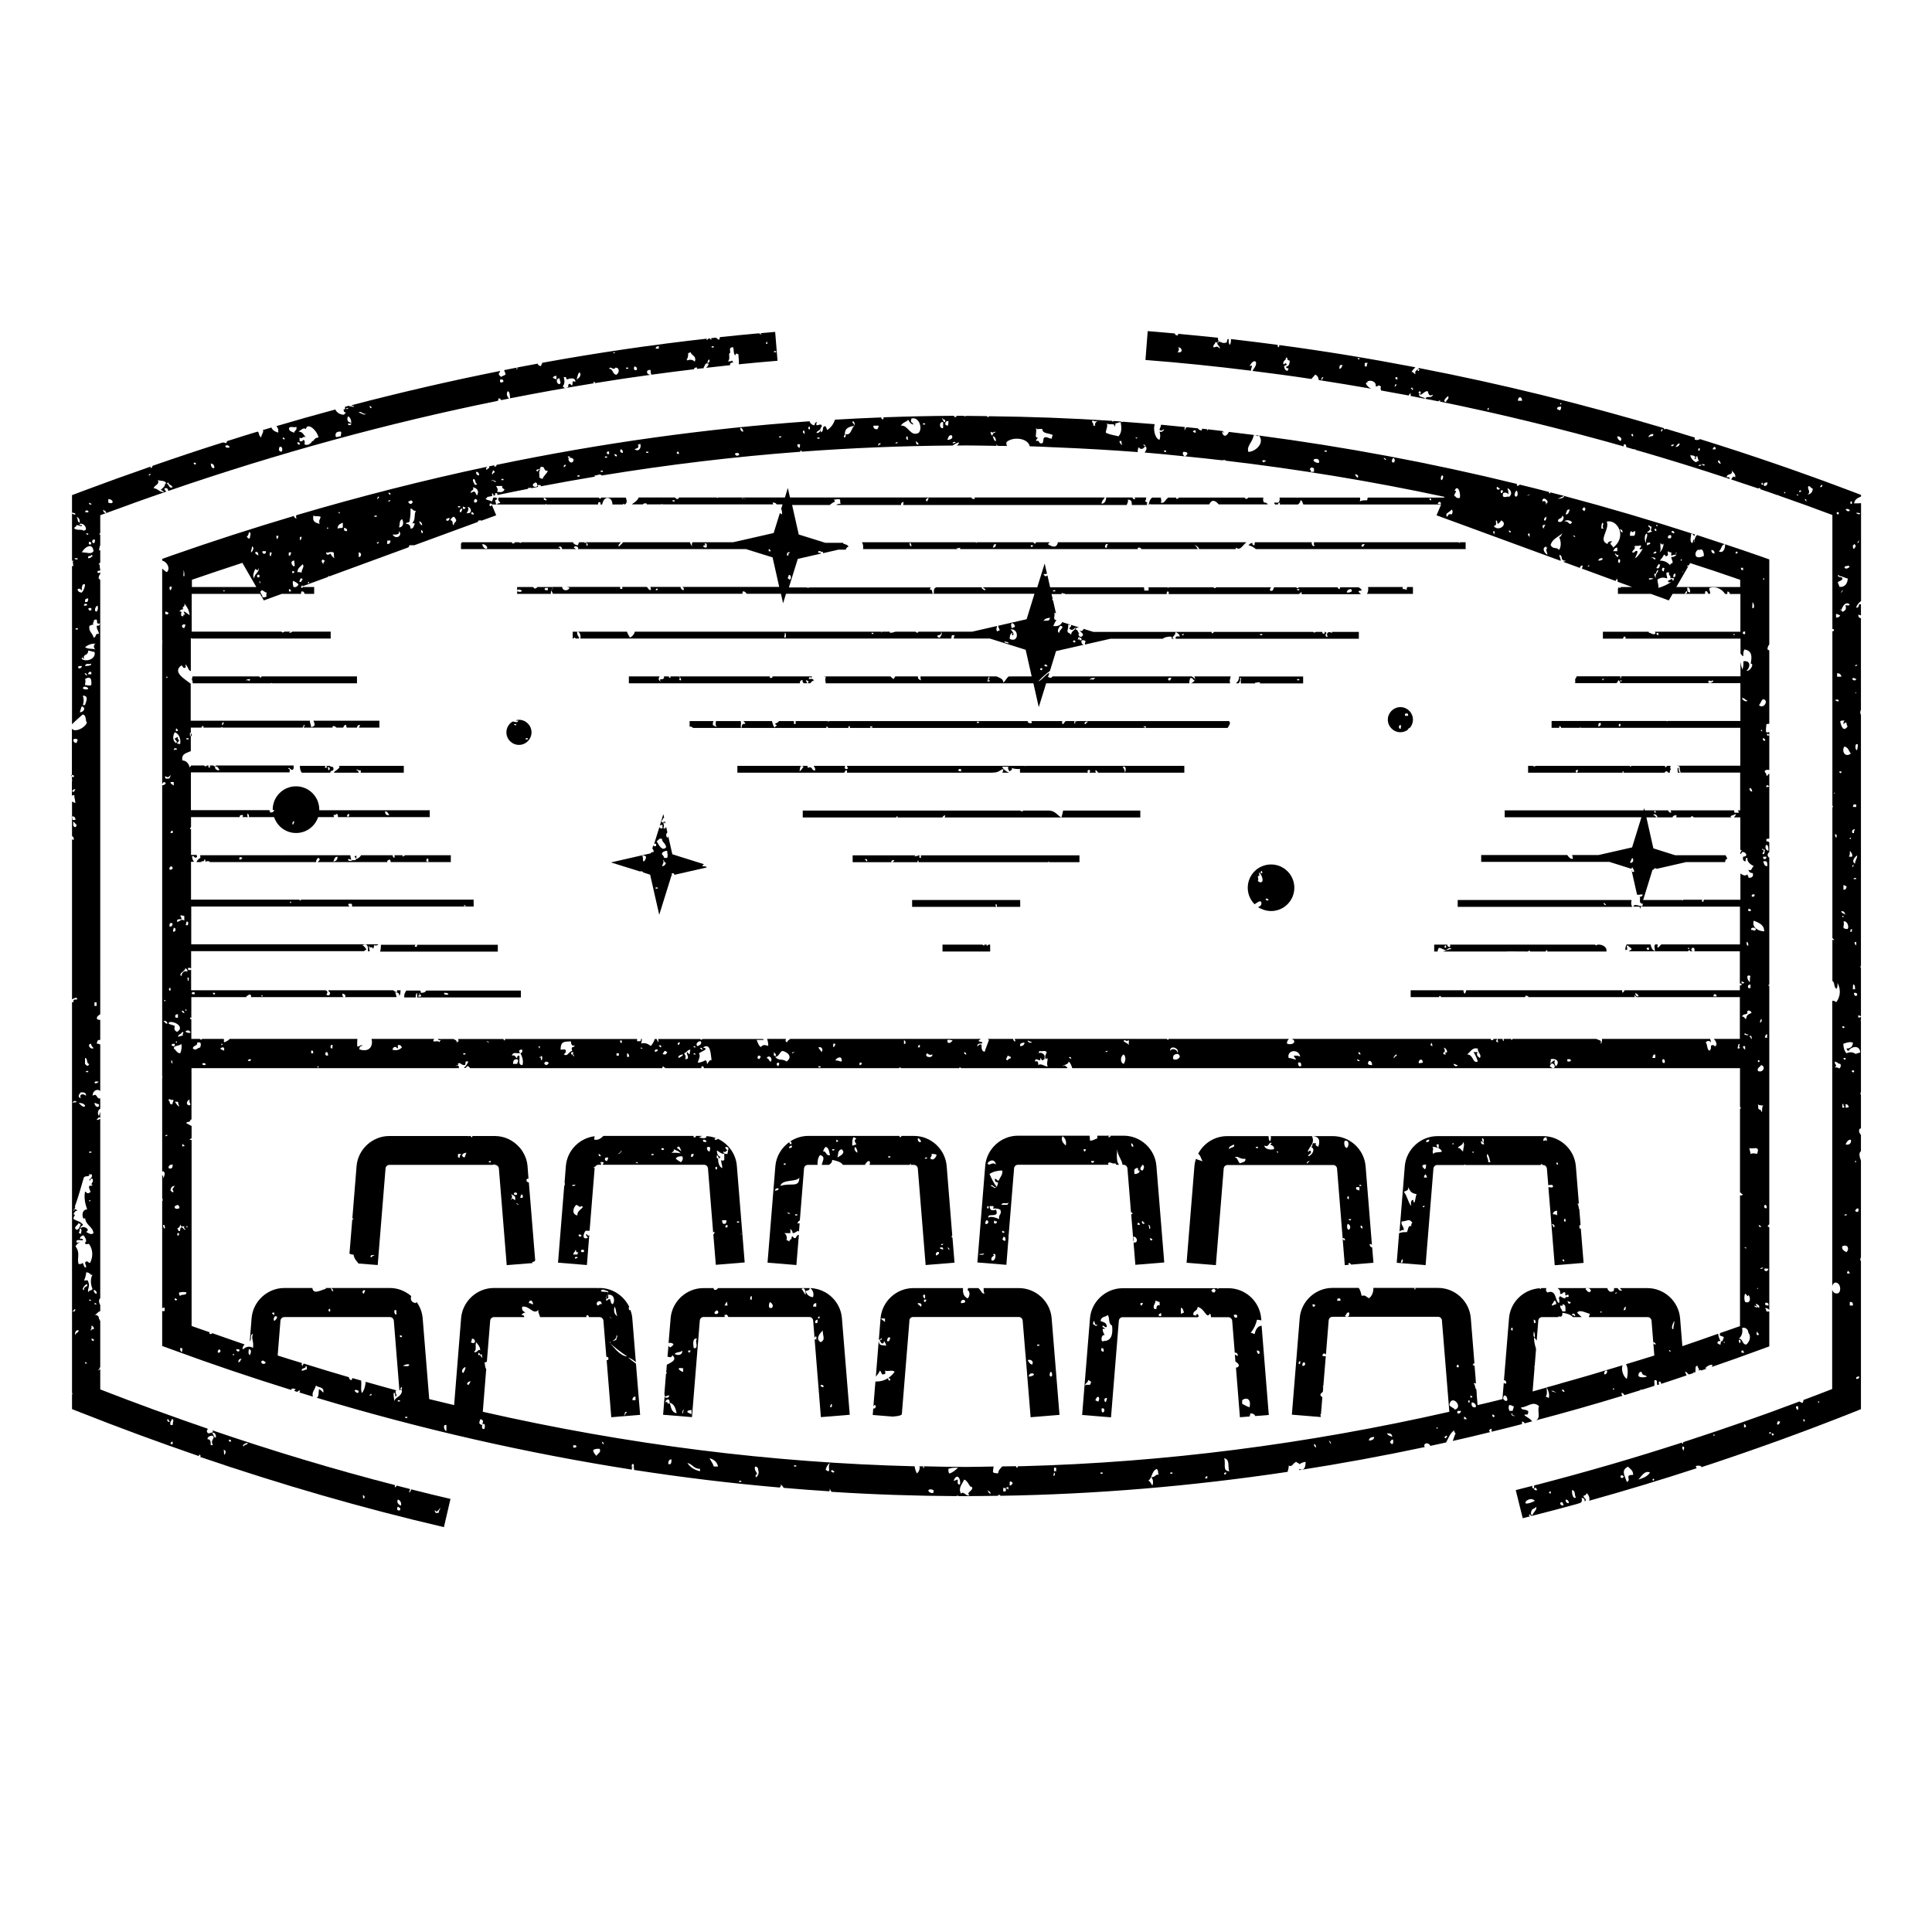 <?xml version="1.0" encoding="utf-8"?>
<svg xmlns="http://www.w3.org/2000/svg" id="Layer_1" data-name="Layer 1" viewBox="0 0 180 180">
  <path d="M18.59,135.72c7.6,2.6,15.22,4.8,22.77,6.56l.61-2.63c-1.22-.28-2.44-.58-3.66-.89-.03.12-.11.24-.16.3-.07,0,0-.16.06-.33-.42-.1-.83-.22-1.25-.32-.07.12-.18.22-.18.1,0-.06.02-.1.04-.14-5.67-1.46-11.36-3.17-17.04-5.11.03.07.07.1.07.17-.39.11-.49.22-.59-.11.06-.07.08-.14.09-.21-3.34-1.15-6.68-2.36-10.01-3.66v-1.88c-.06.04-.13.08-.22.12.1-.11.2-.22.2-.33.01,0,.01,0,.02,0v-4.3c-.09-.04-.04-.3-.12-.12v-.11c0-.22-.2-.33-.39-.33.24-.09.29-.31.51-.34v-.57c-.1-.21-.19-.39-.02-.63,0,0,.01,0,.02.01v-16.73c-.15.09-.4.15-.32.06.1-.11.2-.22.2-.22,0,0,.06.05.12.08v-.59c-.04.13-.07.28-.12.4-.16-.18-.12-.58.12-.66v-.98c-.39.1-.25-.55-.71-.24,0-.52.48-.68.71-.44v-4.34c-.11-.05-.23-.08-.32-.08,0-.22.1-.22.1-.33.09,0,.16,0,.22-.02v-1.86c-.14,0-.23-.01-.32-.11,0-.24.16-.31.32-.41v-3s-.01,0-.02,0c0,0,.02-.02.02-.03v-37.44c-.05-.05-.11-.09-.15-.15,0-.17.06-.31.15-.41v-.14c-.11.05-.2.1-.25,0-.08-.18.16-.15.25-.18v-.11c-.09-.16.02-.48-.15-.48.03-.07.09-.1.15-.13v-1.15s-.08-.01-.12-.05c.05-.12.05-.31.12-.44v-1h-.12l.1-.11h.02v-1.68c.18-.07.37-.13.55-.2-.18,0-.28-.11-.28-.32.1.11.28.11.29.32,1.87-.69,3.73-1.36,5.6-2-.1-.07-.18-.18-.18-.3.32-.09.32.1.36.24,10.21-3.52,20.47-6.32,30.72-8.4.02-.07.04-.14.04-.23.15,0,.21.08.25.17.25-.05.5-.1.74-.15-.22-.21-.28-.49-.11-.69.18.1.19.37.2.67,2.6-.51,5.2-.98,7.8-1.4-.02-.04-.02-.1-.02-.15.07,0,.12.06.16.13,1.72-.28,3.44-.54,5.15-.77-.06-.02-.19-.01-.29-.13-.1-.22,0-.33.29-.33,0,.21.04.33.07.45,1.33-.18,2.65-.35,3.98-.51.02-.15.11-.16.29-.16,0,.05-.01.1-.03.13.23-.03.46-.05.7-.08-.02-.01-.05-.03-.07-.06.1-.11.1-.22.2-.33s.2,0,.29,0c-.06.13-.15.3-.26.37.75-.08,1.5-.17,2.25-.25-.03-.13,0-.24.27-.24,0-.11-.1-.11-.1-.22,0,.11-.2.11-.39.11.29-.22,0-.77.2-.77.1-.11-.2-.55.29-.55.1.22,0,.55.2.77.1-.22,0-.22.3-.11,0,.27.07.64.03.93,1.2-.12,2.4-.23,3.61-.33l-.22-2.69c-.45.04-.91.08-1.36.12.02.05.05.09.12.09-.06.06-.17.01-.25-.08-1.22.11-2.45.23-3.67.36,0,.05,0,.11-.02.16-.1.22-.2-.11-.39-.11,0,0,0,0,0,0-.13.01-.25.03-.38.04,0,.06,0,.13-.02.19-.1-.22-.2-.22-.39,0-.04,0-.03-.06,0-.14-5.11.57-10.23,1.32-15.35,2.25,0,.2-.1.1-.1.32-.23-.06-.29-.13-.32-.24-.63.11-1.25.23-1.88.35-.03.12.01.14-.06.23,0,0-.03-.12-.01-.21-.39.07-.78.16-1.16.23.01.21.19.32.1.42-.1.11-.3.11-.39.22-.41-.37-.14-.28-.09-.56-4.63.92-9.25,1.99-13.88,3.2.13.03.25.14.19,0,.2.33-.2,0-.39.11.01-.03.03-.06.04-.08-.14.04-.28.07-.42.11.02.18.02.34-.12.19,0,.22,0,.33.2.33,0,.1-.25.2-.13.22-.38,0-.69-.16-.85-.49-1.83.49-3.66,1.01-5.49,1.55.12.12.21.28.17.6-.37-.1-.55-.26-.63-.47-.27.08-.54.16-.81.24.15.15-.14.41-.14.67-.27-.1-.15-.46-.34-.53-.94.28-1.88.58-2.82.88-.07.08-.08.1-.08.2-.1-.04-.22-.05-.34-.07-2.19.69-4.37,1.42-6.55,2.18,0,.09-.08.21-.2.21,0-.05.02-.1.05-.15-2.16.75-4.32,1.53-6.48,2.34l-.87.33v1.63c.16.01.38.08.31.15-.07.08-.18,0-.31-.06v4.41s.06-.04.12-.04c-.1.22,0,.22,0,.55-.04-.05-.08-.05-.12-.03v14.74c.29-.3.64-.61,1-.92.39.11.2.55.39.77-.24.54-1.13.92-1.4.56v4.74s.01,0,.02,0c.02.07,0,.12-.02.17v1.33c.07-.04.14-.06.22-.06,0,.33.1.44.1.77-.06-.07-.2-.1-.31-.16v3.22c.12.04.23.24.12.36-.07,0-.05-.05-.12-.08v14.93c.11-.08.24-.11.41-.18,0,0,0,.11.1.11-.1.22-.39-.11-.39.33h-.12v29.9h.02s-.01.03-.02.04v6.47s.01,0,.02,0c.03.08.01.12-.02.16v1.34l.12.05s0,0,0,0c0,0,0,0,0,0l.74.29c3.64,1.44,7.3,2.78,10.96,4.04,0-.05.02-.1.02-.14.07,0,.15.06.14.19ZM40.61,140.83c.2,0,.3-.22.39-.33.1,0-.2.33-.1.44-.2,0-.39.11-.39-.22q.1,0,.1.11ZM37.06,139.72c.2,0,.39.33.29.55-.29-.11-.39-.33-.29-.55ZM37.06,140.38c.2.11.29.11.2.33-.3.11-.3-.22-.2-.33ZM33.91,139.61c-.1,0-.1-.22-.1-.33.2.11.2.22.1.33ZM23.08,134.43c0,.22-.29.11-.39.33-.2-.11.2-.33.39-.33ZM21.51,134.32q-.2,0-.2-.11c0-.11.29-.11.2.11ZM20.92,135.53c-.1,0,0-.33-.1-.44.3,0,.2.33.1.44ZM20.13,133.88c-.2.22-.2-.33-.39-.33.29-.22.39.22.39.33ZM19.83,133.76s0,.11.1.11c-.1.33-.29.33-.1.77h-.2c0-.33,0-.55-.3-.55,0-.22.2-.33.49-.33ZM72.11,32.71h.2v.11h-.2v-.11ZM71.42,31.82c.1,0,0,.11.1.22-.29,0-.1-.11-.1-.22ZM66.3,32.26h.2v.11h-.2v-.11ZM66.11,33.59q0,.22-.2.22c0-.22.2-.44.2-.22ZM64.14,32.93s.1-.11.2-.11c.1.33.59.33.39.88-.2-.22-.49-.22-.69-.11q0-.11-.1-.11c.29-.11.1-.88.2-.55ZM61.38,32.26v.22h-.29c0-.22.2-.22.29-.22ZM59.12,34.14c.1,0,.3.11.2.33-.3.11-.3-.22-.2-.33ZM58.33,34.25h.2v.11h-.2v-.11ZM57.15,32.82h.2l-.2.11v-.11ZM57.34,34.25c.39,0,.39.44.1.66-.39,0-.29-.55-.69-.55.1-.33.39.22.59-.11ZM54,34.69c.2.22,0,.55-.3.66.1-.11.1-.55.3-.66ZM52.52,35.13h.2c.1.22,0,.11.1.22.29-.11.79-.22.79.22-.39-.11-.2,0-.3.33-.2,0-.1-.22-.3-.11-.2.11.1.22-.2.33-.29.11-.29-.11-.39-.11.2-.22.2-.55.1-.88ZM52.13,35.24c0,.22.2.44,0,.55-.29,0-.39-.55,0-.55ZM51.54,35.13c.1-.11.2-.11.3-.11v.33c-.2-.11-.39-.11-.3-.22ZM46.61,35.35c.2,0,.29,0,.29.22-.2.11-.39.11-.29-.22ZM34.6,38c-.1.11-.1-.11-.2-.11,0-.11.29,0,.2.11ZM34.11,38.55c-.2.22-.49-.11-.69-.11.2-.22.39.22.69.11ZM32.44,39.44c.1,0,.2.11.2,0,.3.11-.3.33-.2,0ZM32.73,39.44c-.1-.11-.2-.11-.2-.11-.2-.11-.2-.33-.1-.55.2.11.3.33.3.66ZM32.44,38c0,.11-.1.11-.2.11,0-.11.2-.11.2-.11ZM31.75,40.21c.1.11,0,.22,0,.44-.3,0-.49.22-.49-.11s.29-.33.49-.33ZM28.5,39.99c.1-.66.99,0,1.18.77-.2,0-.39.11-.49.33h-.1c-.1.22-.39.44-.69.33-.1-.11.1-.22-.1-.44-.1,0-.1.22-.39.11v-.33c.29.22.29-.22.59,0-.2-.22-.29-.55-.69-.55.2-.11.49-.44.69-.22ZM27.71,41.2c.39,0,.2.44,0,.11v-.11ZM27.61,39.77c.1.33-.2.33-.2.55-.2-.11-.49-.11-.49-.44.2-.22.39,0,.69-.11ZM26.43,40.76l.1.11-.1.11s0-.11-.1-.11c0-.11.1-.11.1-.11ZM26.04,41.64c.3-.11.3.33.2.44-.29,0-.29-.22-.2-.44ZM21.01,41.53c.2-.11.3,0,.39.11,0,.11-.49.11-.39-.11ZM19.93,43.63c-.2,0-.29-.22-.29-.44.29,0,.39.33.29.44ZM18.26,43.19c0,.11-.2.11-.2,0-.1-.11.2-.11.2,0ZM14.71,44.73c.29.11.68,0,.78.32.01,0,.03,0,.04,0,.07-.02.08-.1.16-.1,0,.22.29.22.39.44-.34.19-.31-.28-.56-.34-.01,0-.02,0-.04,0,0,0,0,0,0-.01-.03,0-.06,0-.09.01,0,.22-.2.44-.39.55,0,.11.2.11.29.22-.39.11-.59-.33-.98-.33.1-.33.59-.33.39-.77ZM14.02,44.18c0,.11-.1.11-.2.11.1-.11.2-.22.2-.11ZM10.09,46.5c.49,0,.59.55,0,.33v-.33ZM8.81,121.52v-.11h.1l.1.11h-.2ZM9.2,102.87c.1.22-.1.33-.2.22-.1,0-.2-.22-.2-.33.2,0,.2.11.39.11ZM8.81,120.19c.2.11.2.22.2.33-.2.11-.39-.44-.2-.33ZM8.61,97.69c-.3,0-.49-.44-.1-.44-.1.22.39.44.1.44ZM8.51,107.29v.11h-.2v-.11h.2ZM7.92,62.05c.1-.33.29-.11.59-.22,0,.22-.39.22-.59.22ZM8.51,62.6v.22h-.3q0-.11.1-.22h.2ZM8.12,62.94c-.1,0-.3-.22-.2-.22s.2.11.2.22ZM7.92,63.82c0-.22.1-.33,0-.55.69-.44.59.33.59.55-.1.11-.49,0-.59,0ZM8.22,64.15c0,.11-.39.11-.49,0,0-.33.49-.11.49,0ZM7.62,61.39c0-.33.1,0,.2,0-.1-.55.39-.22.39-.77.3,0,.3.11.59.11.2.66-.79.99-1.18.66ZM8.9,60.51c-.3-.11-.69,0-.98-.22.29-.22.59-.33.98-.33-.2.11-.2.44,0,.55ZM7.82,56.43c0-.22.2-.22.3-.11,0,.11-.1.11-.3.11ZM8.22,52.01c-.1-.33.3-.11.3-.33.1.11.2.11.1.11-.1.11-.2.22-.39.22ZM8.51,56.65v.22h-.2c-.1-.11-.1-.22,0-.22h.2ZM8.22,55.76c0,.11,0,.22-.1.33h-.2c0-.22,0-.33.29-.33ZM7.62,55.21c-.2,0-.39-.11-.39-.33.29-.11.29.11.39.11,0-.22,0-.66.3-.55,0,.22-.1.55-.3.77ZM9.2,100.78c-.1.11-.29.22-.39.11,0-.22.3-.11.39-.11ZM9,93.72h-.2v-.33h.2v.33ZM9.3,58.08c0,.22-.1.22-.29.22,0,.44.2.44.2.77-.39-.11-.2.33-.49.33-.1-.44-.49-.55-.39-1.1.1,0,.2-.11.39-.11-.2-.11.2-.44,0-.33-.1,0,.2-.22.29-.11.1.11-.1.44.29.33ZM9.1,56.43c0,.11.1.33-.1.55-.29,0-.1-.55.1-.55ZM8.81,50.25c.1.22,0,.11,0,.33-.3.11-.3-.33,0-.33ZM8.71,51.35c-.2.33-.59.11-1.08.11.2-.44.99-.99,1.08-.11ZM8.02,49.7h.2v.11c-.1,0-.2,0-.2-.11ZM8.51,46.94c.1.11-.3.11-.2-.11l.2.11ZM8.31,50.47q.2,0,.2.22c-.2.11-.3,0-.2-.22ZM8.22,47.6c.1.22-.2.11-.29.11,0-.11.1-.22.29-.11ZM7.43,48.7c-.3-.11-.1-.33-.3-.55.3.11.3.33.3.55ZM7.13,48.92c.2,0,.3.11.49.11,0-.33-.2.11-.2-.22.29-.11.59.22.59.44s-.2.11-.2.22c-.2-.22-.49,0-.89-.22,0-.22.2-.11.2-.33ZM7.23,52.01v.11h-.2l-.1-.11h.3ZM7.03,58.63c0-.11.1-.11.2-.11.1.22-.1.11-.2.11ZM7.62,62.05c0,.22-.2.22-.3.22-.1-.22,0-.22.3-.22ZM7.43,66.36c.1-.22.1-.44.2-.55.39.11.2.55-.2.55ZM7.92,65.69h-.2c.1-.33.1-.55,0-.88.59,0,.3.55.2.88ZM7.92,98.57c.29,0,.1.55.39.55-.1.33-.3.11-.39,0v-.55ZM8.22,99.78v.11h-.2v-.11h.2ZM7.53,101.77c.29,0,.49,0,.49.33-.2-.22-.69-.22-.49.22-.39-.11-.1-.44,0-.55ZM7.92,102.98c0,.33-.39,0-.59-.22.2,0,.39,0,.59.22ZM7.23,68.89c0,.22-.1.22-.1.33-.2,0-.3-.11-.3-.33q.2-.11.39,0ZM6.64,72.2c.29,0,.29.11.2.22-.1,0-.2-.11-.2-.22ZM6.74,73.75c0-.22.2-.22.29-.22-.1.11-.1.33-.29.22ZM6.74,76.39c.1-.22-.2-.33,0-.33s.29.11.29.33h-.29ZM7.03,77.06c-.29,0-.2-.33-.2-.55.1.22.49.33.2.55ZM7.82,109.71c.1-.22.59,0,.49-.33.1,0,.2.11.2,0,.2.22-.1.44-.2.55.1.22.1-.22.3-.11.2.33-.3.55,0,.55,0,.11-.1.11-.3.11-.1.33.3.55,0,.66-.3.11-.2-.11-.39-.11-.1.55,0,1.1.2,1.65-.69,0-.39,1.21-.2.77.1.77.69.77.79,1.43-.2.22-.49,0-.69-.11.49-.22-.3-.66-.49-.33-.1-.22.2-.22.2-.33-.2-.33-.59-.33-.89-.55,0-.33.3-.33,0-.44.1-.11.1-.33.39-.33-.1-.11-.39-.11-.2-.33-.03-.02-.05-.02-.07-.01.33-.9.59-1.86.85-2.74ZM8.41,111.81v.11h-.1v-.11h.1ZM7.43,114.46c.29,0,.1.44.1.55,0-.11-.1-.11-.2-.11.1-.22.1-.33.1-.44ZM7.13,114.57c-.39-.22.2-.44.2-.66,0,.11.1.11.2.11-.1.33-.2.55-.39.55ZM6.84,112.8c.03-.09.07-.17.1-.26,0,.1.02.26-.1.26ZM7.13,102.65c0,.11-.3,0-.39.11.1-.22.29-.22.39-.11ZM6.74,122.18c.1-.11.2-.11.2-.22.1,0,.1.11,0,.22h-.2ZM7.03,124.39c-.1-.11,0-.55.3-.44,0,.22-.3.22-.3.44ZM7.33,117.77c-.2-.55.2-.99-.3-1.66.1-.11.2-.33.39-.33,0-.11-.3.11-.3-.11s.39-.11.59-.11c.1-.11-.2-.22-.2-.11-.2-.11.2-.44.29-.33.1.11.39.55.1.66.1.22.2.11.39.11.39.55.39,1.21.1,1.77-.2,0-.2-.22-.39-.11-.2.11.1.33,0,.55-.2,0-.2-.33-.3-.44-.1.11-.2.11-.39.11ZM7.92,127.03v-.11h.1l.1.11h-.2ZM7.82,120.19c-.29,0,.1-.55.3-.55.1.33-.3.11-.3.55ZM8.22,120.41c-.1-.33.2-.55,0-.99,0-.22-.29-.11-.39-.11.1-.22.2-.55.2-.77.39,0,.39.33.59.22-.2.33-.2.88,0,1.32-.1.22-.39.11-.39.33ZM8.31,121.08h.1l.1.11h-.2v-.11ZM8.71,124.94c-.1,0-.2-.11-.2-.22.2,0,.3.11.2.22ZM8.71,123.84c-.1,0-.2,0-.2.11-.2,0,.1-.11,0-.44.2,0,.3.33.2.33ZM15.6,132.22c.2,0,.1.33.29.22-.1.11-.39,0-.29-.22ZM16.09,134.54h-.2q0-.22.2-.22v.22ZM16.09,132.77h-.2c-.1-.33.1-.33.1-.55.29,0,.1.22.1.55Z"/>
  <path d="M158.5,136.7c4.69-1.54,9.37-3.22,14.03-5.07l.85-.34v-13.79c-.1-.11-.06-.22,0-.37v-9c-.13-.33-.23-.71,0-.88v-1.49c-.08-.16-.23-.24-.15-.58.07,0,.11-.03.15-.07v-3.06s-.05-.12-.05-.29c.02.03.04.05.05.06v-6.72s-.04.02-.05.04c.01-.05.04-.08.05-.11v-.3c-.08.07-.17.08-.25.08v-.22c.08,0,.17.07.25.09v-4.46c-.02-.05-.03-.11-.05-.16.02-.04.04-.07.05-.1v-23.36c-.11-.17-.06-.34,0-.48v-.68s-.01-.04,0-.07v-.15s-.03,0-.05.01c.01-.01.03-.03.05-.03v-7.6c-.16-.02-.25-.12-.25-.32.14,0,.21.03.25.08v-1.06s-.03-.01-.05-.01c-.3,0,0,.33-.39.33.04-.24.22-.44.45-.63v-9.11c-.22.02-.43.02-.65.02.06-.4.37-.52.65-.64v-.15l-.87-.33c-4.7-1.78-9.41-3.4-14.14-4.87-.11.08-.26.13-.5.04,0-.07.02-.12.03-.18-.9-.28-1.79-.55-2.69-.82-.05.04-.1.07-.19.01-.01-.02-.01-.05-.01-.07-7.6-2.26-15.21-4.13-22.82-5.6-.03.02-.06.05-.08.07.09.08.17.09.17.09,0,0-.1,0-.1.11h-.1v-.17c-.17.15-.32.3-.2.39-.1.22-.2-.22-.39-.11.1-.18.23-.32.37-.45-4.23-.81-8.46-1.51-12.68-2.07,0,.1-.03.2-.09.2-.05,0-.08-.12-.06-.22-1.45-.19-2.9-.37-4.35-.54,0,.21-.01.42-.12.54-.1-.11-.1-.33-.1-.55-.2,0-.1.22-.2.33-.29.11-.49,0-.69-.11.1.11-.29.11-.1,0h.1c-.1-.09-.12-.21-.1-.33-1.25-.13-2.5-.26-3.74-.37.03.03.04.08,0,.15-.09,0-.26,0-.28-.18-.84-.08-1.69-.15-2.53-.22l-.21,2.69c3.27.25,6.56.59,9.84,1-.05-.25.29-.61-.12-.42.1-.33.49-.66.59-.33,0,.38-.22.52-.34.77,1.83.23,3.66.47,5.49.75.12-.15.26-.29.37-.41.22.12.31.32.31.51,1.64.25,3.28.53,4.92.81-.2-.06-.43-.28-.5-.44-.1-.22.29-.11.1-.22.29-.22.89,0,.79.44.1,0,.2,0,.3-.11,0,0,.1.11.2.11-.09.2-.02.23,0,.38.86.15,1.72.31,2.58.47.04-.11.09-.19.18-.19,0,.08,0,.16,0,.23.45.09.9.18,1.35.27-.15-.24-.65-.08-.56-.5.2.33.39-.22.79-.22.1.22.1.55.49.33-.09.42-.63.05-.68.39.39.08.79.15,1.18.23.04-.04.09-.08.19-.08,0,.04-.03.07-.05.1,5.71,1.17,11.42,2.56,17.13,4.18,0-.07,0-.16.05-.2.18,0,.19.09.2.27.22.06.43.13.65.19.1,0,.18,0,.24.07,2.92.84,5.85,1.75,8.76,2.71-.03-.09-.02-.23-.3-.15,0-.44.59-.11.49-.66.1.22.39.33.3.66-.18-.2-.28.06-.37.19.84.28,1.68.56,2.52.84.03-.04.14-.04.21-.04,0,.04-.02.07-.04.1.54.18,1.08.37,1.61.56h.1v.03c1.68.59,3.36,1.19,5.03,1.82v10.62c.18,0,.18.11.09.22-.03,0-.06-.01-.09-.03v16.27c.07.03.06.11,0,.18v12.15c.08.08.15.15.18.22-.07-.02-.12-.04-.18-.06v3.83c.27.22.09.54.38.75.1-.11.1-.33.1-.55.3.55.3,1.21-.1,1.77-.2,0-.1-.11-.3-.11-.03,0-.06,0-.09.01v26.57c.04-.16.13-.29.28-.33.49,0,.59.77.29.99-.33.1-.52-.09-.58-.33v9.26c-.89.35-1.78.69-2.67,1.02,0,.19-.1.2-.1.31-.06-.07-.2-.1-.27-.17-3.57,1.35-7.16,2.6-10.75,3.76,0,.02,0,.03,0,.05-.02,0-.02-.02-.04-.03-.03.01-.06.02-.09.03h.03v.11h-.1v-.09c-4.6,1.49-9.21,2.82-13.78,4v.28c-.2,0-.21-.15-.14-.25-.52.13-1.05.27-1.57.4l.65,2.62c.23-.06.45-.12.68-.17-.02-.04-.05-.07-.11-.07.09-.29.1.01.29.02,1.41-.36,2.82-.73,4.24-1.12,0,0,0,0,0,0,.2-.11.49,0,.39-.55.2,0,.29.11.29.33.3-.22-.2-.33-.1-.55.2,0,.2-.11.3-.22.22.25.28.5.21.7,3.34-.93,6.68-1.94,10.02-3.03-.04-.05-.07-.11-.09-.21.29-.05.43-.03.53.06ZM173.03,50.58c.1-.11.1-.22.2-.22-.1.11,0,.22-.2.22ZM173.32,47.82c-.1.22-.3,0-.39,0,0-.11.39,0,.39,0ZM109.72,32.82c.1-.11.2-.44,0-.44.39-.11.59.55,0,.44ZM113.07,32.37c-.1-.22.1-.22.2-.55,0,.11.1.11.2.11-.2.11.2.33.2.55-.29-.22-.2-.22-.59-.11ZM120.06,34.36q-.1.11-.1.22c-.1-.11-.2,0-.3-.33-.1-.33.3-.11.2-.33-.1-.22-.2.11-.29,0-.1-.33.39-.44.2-.55.3-.22,0,.22.39.22,0,.33-.1.55-.3.55-.1.22.1.11.2.22ZM123.11,35.35q0-.22.2-.22c-.1.11-.2.44-.2.22ZM124.79,34.36c0-.22,0-.44.3-.33-.1.11-.1.33-.3.33ZM126.66,33.48h-.1l-.1-.11h.2v.11ZM127.35,34.14h-.2v-.33h.29c-.1.11-.1.22-.1.33ZM129.91,36.02c.1-.11,0-.22.2-.22,0,.11-.1.22-.2.22ZM130.1,35.13c.1,0,.1.11.1.22-.3,0-.2-.22-.1-.22ZM131.58,36.35s0-.11-.1-.11.1-.22.1-.11.1.11.1.11l-.1.11ZM132.27,36.46c.1,0,.1.11.1.22-.3,0-.2-.22-.1-.22ZM134.73,37.45c-.39,0,0-.44.2-.55.1.33-.2.33-.2.55ZM138.67,38.22c-.1,0-.1-.22,0-.22s0,.11,0,.22ZM141.42,37.34c0-.44.39-.44.39,0h-.39ZM145.36,38.22c-.2,0-.2-.11-.3-.11,0-.22.2-.22.39-.22,0,.11,0,.22-.1.33ZM145.46,37.67h-.1v-.11h.1v.11ZM150.98,41.09c-.2-.11-.3-.22-.3-.44.3,0,.49.22.3.44ZM152.06,40.43c.1,0,.1.11.1.22-.2,0-.2-.22-.1-.22ZM153.63,40.76c-.1-.11.1-.33.39-.33.1.33-.3.11-.39.33ZM154.82,40.21c-.1,0-.1-.11,0-.22h.1c0,.11-.1.11-.1.22ZM158.36,41.75v.22c-.2.11-.2-.22,0-.22ZM155.7,41.53c0-.11.1-.11.29-.11-.1.11-.2.22-.29.11ZM156.1,41.64c.1-.11.2-.33.39-.33,0,.22-.2.33-.39.33ZM158.06,43.08c-.3-.11-.49-.33-.59-.66.39,0,.59.11.39.33.29.11,0-.33.29-.22,0,.22.1.22.1.44-.1,0-.2,0-.2.11ZM158.26,43.41c0-.11.1-.11.3-.11-.1.11-.2.11-.3.11ZM158.66,43.19c0,.11.2.11.2.11,0,.11-.39.11-.2-.11ZM159.54,41.86c.1-.11.1-.22.2-.22s.1.11.1.22h-.29ZM160.23,43.19c-.2-.11-.2-.22-.1-.33.1.11.29.44.1.33ZM164.17,44.95s.1.11.1.22c-.2,0-.2-.11-.1-.22ZM164.37,45.28c-.1-.22,0-.33.3-.33,0,.22-.1.33-.3.33ZM166.33,45.95h-.1v-.11h.1v.11ZM167.52,46.17h-.1v-.11h.1v.11ZM167.61,45.84c0-.11.1-.22.2-.11,0,.11-.1.11-.2.11ZM168.3,46.72s0-.01,0-.02c-.13-.05-.18-.2-.1-.2.09,0,.1.1.1.2.03.01.06.02.1.02h-.1ZM168.4,46.06c.39-.22-.1-.55.1-.77.2,0,.2.22.39.22,0,.33-.2.55-.49.55ZM169.58,45.39c0-.11.1-.22.2-.22,0,.11,0,.22-.2.22ZM171.55,84.89c.29,0,.29.11.39.33-.1-.11-.39-.11-.39-.33ZM171.55,56.85s0,0,0,0c.1-.33.39-.87.78-.54-.1.22-.3,0-.39.11.1.33,0,.44-.2.55-.15.08-.13-.08-.19-.12,0,0,0,0,0,.01,0,0,0-.01,0-.02-.02-.01-.05,0-.1.02,0-.1.09-.11.1-.02ZM171.65,55.1c-.39.44.2-.44,0,0h0ZM173.03,79.7c0,.33-.2.44-.2.77-.39-.22,0-.66.2-.77ZM172.64,75.18c0-.33.2-.22.3-.22v.22h-.3ZM172.93,81.91c-.2,0-.3,0-.2-.11h.2v.11ZM172.93,88.09c-.1-.11-.2-.22-.1-.33.2,0,.1.11.1.33ZM172.73,91.73c.1.11.1.22.1.44h-.2c0-.22,0-.55.1-.44ZM173.03,92.72c-.1.11-.3.11-.3-.22.2,0,.3,0,.3.22ZM172.73,80.59q-.1.11-.1.22-.1-.11,0-.22h.1ZM172.54,79.82h-.29c.1-.11.1-.33.1-.55.1.11.29.33.2.55ZM172.54,86.55v.22c-.2.22-.2-.22,0-.22ZM172.34,78.16v-.11h.1v.11h-.1ZM171.85,69.55c.39.11.39.44.59.66-.59.44-.89-.33-.59-.66ZM172.04,113.13c.1.11-.1.11-.2.11,0-.11.1-.11.2-.11ZM171.65,103.2v-.33c.2-.11,0,.22.2.22,0,.11-.1.11-.2.11ZM171.95,106.62c.1-.22.2-.44.49-.44.1.33-.2.55-.49.44ZM171.95,103.2v-.33c.2,0,.2.11.3.22,0,.11-.2.11-.3.11ZM171.95,98.68c-.1.11-.2,0-.2-.11h.2v.11ZM171.65,95.7c-.1-.11.2-.11.2,0s-.2.11-.2,0ZM171.65,85.44v-.11h.1v.11h-.1ZM171.75,86.44c0-.33.1-.33,0-.55.2-.22.59.33.39.66-.1,0-.3,0-.39-.11ZM171.75,82.9v-.44c.1,0,.2.11.29.11,0,.22-.1.33-.29.33ZM171.55,63.05h-.39v-.33c.2,0,.39.11.39.33ZM171.85,67.13c-.1.11-.1.22-.1.33.1,0,.1-.22.29-.11,0,.11,0,.22.1.33-.39.55-.59,0-.69-.44,0-.11.2-.11.39-.11ZM171.65,116.11c.49-.22.69.22.39.55-.29-.11-.49-.33-.39-.55ZM172.14,118.43c0-.11.2.11.2.22h-.1c-.3,0-.1-.11-.1-.22ZM172.34,121.63v-.33c.29,0,.29.11.29.33h-.29ZM172.73,99.9c-.1,0-.2,0-.2-.11s.3-.11.2.11ZM173.13,112.58c.1.33-.1.44-.3.22.1-.11.1-.22.3-.22ZM172.83,108.28v-.11h.1v.11h-.1ZM173.23,128.25c0,.22-.2.22-.3.22,0-.22.1-.22.3-.22ZM173.32,98.02c0,.11-.59.11-.3.22-.3-.11-.49-.33-.99-.11-.2-.22-.29-.55-.29-.88.29-.11.59-.22.89-.11,0,.33-.2.55-.59.55,0,.11.1.22.2.22.1-.33.98-.66,1.08.11ZM173.03,69.89c-.2,0-.2-.44-.1-.55.3-.11.1.33.1.55ZM172.83,64.59l.1-.11v.11h-.1ZM173.03,61.94c0,.11-.1.11-.2.11,0-.11.1-.11.2-.11ZM172.73,50.69c.3.11.1.33,0,.44-.1,0-.1-.11-.1-.33,0,0,.1,0,.1-.11ZM172.64,63.16c.2,0,.2.11.39.11h-.1c0,.22-.49.11-.3-.11ZM172.83,77.28c-.1.11-.1.22-.1.33-.3.11-.2-.44.1-.33ZM172.54,46.72v.22c-.2.11-.2-.33,0-.22ZM172.34,47.6c-.3.11-.3-.11-.39-.11,0-.11.39-.11.39.11ZM172.24,52.68s0,.11.1.11c-.2.22-.39.22-.49.11,0-.22.2-.11.39-.22ZM171.36,53.67c.3,0,.59.22.79.22,0,.55-.39.88-.79.77,0-.22-.2-.33-.1-.44.1-.11.39-.11.39-.33s-.49,0-.39-.33c.1,0,.1.11.1.11ZM171.16,47.71c.2,0,.2.11.1.22-.1,0-.2-.11-.1-.22ZM171.06,57.2c.2,0,.2.11.39.11-.1.22-.2.22-.39.22v-.33ZM170.86,73.86h.1l-.1.11v-.11ZM171.06,78.05c-.1-.11-.1-.33-.1-.33.2,0,.2.22.1.33ZM171.26,65.36c-.1,0-.2-.11-.29-.11,0-.11.49-.11.29.11ZM171.36,71.87h.2v.11c-.1.11-.2,0-.2-.11ZM171.36,99.56c-.1-.11-.2-.11-.39-.11q0-.11.1-.11c0-.22-.2-.22-.1-.44.29.11.29.22.49.22.1.22,0,.33-.1.44ZM169.39,130.57h.1v.11h-.1v-.11ZM168.11,132.44c-.1,0-.1-.11-.1-.22.1,0,.2.11.1.22ZM167.52,131.01c0,.22.1.33-.1.33-.1-.22-.2-.33.1-.33ZM165.65,132.33c0,.11.1.11.2.11,0,.11-.2.44-.29.22,0-.11.1-.22.1-.33ZM165.15,133.76s-.1-.11-.1-.22c.2,0,.3.11.1.22ZM164.86,133.43h.1c.08,0,.03.06.01.04.04.17-.2.16-.11-.04ZM162.49,132.66c.2.11.29.33,0,.33v-.33ZM159.64,133.65h.1v.11h-.1v-.11ZM142.11,140.05c0-.11.1-.22.1-.22.3-.22.59-.22.79,0-.2.11-.69.33-.89.22ZM142.8,141.16c-.2,0-.2-.22-.1-.44.1-.22.29-.11.39-.33.2.22-.3.55-.3.77ZM143.1,138.84c-.2,0-.2-.11-.1-.22h.1c.1.22.2.22,0,.22ZM144.48,139.17l-.2-.11s.1,0,.1-.11h.1v.22ZM145.46,139.94c.1,0,.2.11.2.33-.29,0-.39-.22-.2-.33ZM145.86,139.72c.1,0,.3,0,.3.33-.2,0-.3-.11-.3-.33ZM146.45,138.84c.39,0,.2.55.39.66-.29.22-.39-.33-.39-.66ZM150.98,137.63c0-.22.1-.22.29-.11,0,.22-.2.22-.29.11ZM151.57,138.07c-.3-.77-.49-1.1.1-1.43.2.22.49.33.49.77-.89,0-.1.44-.59.66ZM152.65,137.85c.29-.33.59-.88,1.08-.66-.29.44-.79.55-1.08.66ZM154.03,137.96l-.1-.11s.1,0,.1-.11l.1.11-.1.11ZM156.88,135.2c-.1-.11-.2-.33-.1-.44.3.11,0,.22.1.44Z"/>
  <path d="M46.31,47h3.71s.04,0,.06,0h.75s0-.03,0-.06c.04,0,.06.03.07.06h4.82c-.02-.14.05-.31.23-.17,0,.06,0,.11-.01.17h.16c.08-.37.27-.66.55-.61.27.04.4.3.41.61h.96c.09-.09.16-.11.12,0h.07c.23-.13.21-.36.09-.64h-2.31s-.04.07-.04.14c0-.09-.13-.04-.17-.14h-9.31l-.06.14c0,.11.1.22.2.33-.09.1-.31.03-.3.17ZM50.95,46.61c-.2,0-.3,0-.3-.22.1,0,.2,0,.3.22Z"/>
  <path d="M152,83.85h-16.19v.64h16.28c-.14-.14-.14-.42-.08-.64ZM149.6,84.34c-.1,0-.2-.11-.2-.22.1,0,.29.22.2.22Z"/>
  <path d="M117.8,46.83c-.15-.11-.12-.31-.1-.47h-1.41c-.07.14-.27.17-.33,0h-6.13s0,.02,0,.03l-.2.11s-.05-.09-.06-.14h-.82s.05.03.09.03c-.29.11-.29.55-.69.44.09-.2.02-.23,0-.47h-.81c-.15.12-.28.32-.28.58-.04,0-.07-.01-.1-.03.03.03.05.07.07.08h.07s.04-.03.07-.06c0,.02,0,.04,0,.06h5.49c.25-.51.58-.36.88,0h4.58c-.07-.12-.19-.17-.32-.17Z"/>
  <path d="M46.38,88.66v-.64h-7.51c-.01.06-.03.14-.03.19h-.2c0-.1.04-.15.08-.19h-3.23c0,.19-.01.44-.08.64h10.97Z"/>
  <path d="M127.34,55.33h4.3v-.64h-.53c-.01.1-.1.14-.03.3-.1-.11-.29-.11-.39-.11-.02-.08-.02-.14,0-.19h-3.23c.05.25,0,.5-.11.64Z"/>
  <path d="M149.05,88.01h-.15c-.08,0-.15.03-.19.08-.04-.02-.07-.05-.1-.08h-13.51c.01.08.02.15.02.19-.18.1-.27-.07-.29-.19h-1.21v.64h.36s-.03,0-.04-.01c0-.22.1-.22.1-.33.29,0,.49.22.69.22.1-.11.39-.33.49-.11-.23,0-.5.15-.77.23h5.97s0,0,0-.01h.02s1.87.01,1.87.01c.08-.03.18-.06.18-.12.04.04.05.08.06.12h1.46c.02-.07.01-.12.15-.12v.12h5.53s-.01,0-.02-.01c.07-.38-.32-.6-.64-.63ZM134.73,88.31c-.1,0-.2-.11-.2-.11,0,0,.1,0,.1-.11h.1v.22Z"/>
  <path d="M31.12,71.99h1.68s.01-.01.03-.01c.01,0,.02,0,.03.01h.56c-.03-.11-.05-.23-.2-.23,0-.22.2.11.39,0v.23h4.01v-.64h-6.07s.07.05.09.08c-.08.28-.51.4-.53.56Z"/>
  <path d="M28.58,71.99s0,0,.01-.01c0,0,0,0,0,.01h2.18s0,0,0-.01c0-.22.3-.11.3-.33s-.1-.22-.3-.22c0-.03,0-.05,0-.08h-.38s.03.05.08.08c0,.11-.1.11-.2.11.02-.08.03-.14.03-.19h-2.36c0,.23.03.46.18.64h.47ZM30.66,71.76c-.1,0-.1-.11-.1-.33.2.11.2.22.1.33Z"/>
  <path d="M25.37,63.66h7.89v-.64h-8.87c-.05.04-.1.09-.12.14-.04-.05-.08-.09-.12-.14h-6.22c0,.06,0,.13-.06.25.07.15.08.28.09.39h7.26c.05-.03.1-.03.15,0ZM23.28,63.38c-.1.11-.1,0-.2,0h-.2s.2-.11.29-.11.2,0,.1.11Z"/>
  <path d="M38.73,92.93c-.01-.17.04-.36.1-.43.06.14.04.29.02.43h9.68v-.64h-8.82c-.1.21-.39.21-.48.21s0-.11,0-.11c-.07-.02-.08-.06-.08-.1h-1.3c-.17.28-.19.34-.19.64h1.08ZM41.39,92.5c.2,0,.3,0,.39.11,0,.11-.49.11-.39-.11ZM39.03,92.61c0-.22.1.11.2.11,0,.22-.1.11-.29.11,0-.11.29-.11.1-.22Z"/>
  <path d="M18.3,80.32h.45s0-.04,0-.07c.2,0,.3,0,.3-.22.09.1.1.12.1.29h.02c.07-.14.1-.07.37-.07-.01.02-.02.04-.03.07h9.96c-.08-.11.12-.4.2-.4.26.19,0,.3-.08.4h6.51s-.03-.05-.03-.07c0-.11.3-.22.3-.11,0,.08.01.14.04.18h3.47c-.03-.05-.09-.07-.17-.07,0-.22.1-.33.2-.22v.29h2.09v-.64h-4.24c-.08.05-.16.07-.21.13-.08-.04-.06-.09,0-.13h-.79v.24c-.11,0-.19-.14-.18-.24h-2.94c-.07.13-.2.26-.42.35-.1-.11.1-.22-.1-.33,0,0,0,.11-.1.11.2.22.2.11.1.33h-.29c-.1.11-.49.11-.39-.11.13,0,.21.05.29.08-.04-.13-.07-.28-.1-.43h-.95s-.02.01-.02.02c-.02,0-.03-.01-.04-.02h-5.47v.02s-.02-.02-.03-.02h-7.47c.01.07.02.15.02.24-.16.09-.37.31-.35.4ZM31.45,79.82c0,.22-.1.44-.39.44.1-.22.1-.44.39-.44ZM22.59,79.93c-.1.11-.2.22-.3.11,0-.22.1-.22.3-.11Z"/>
  <path d="M80.4,51.16h8.85s-.05-.03-.1-.03c-.1-.11.1,0,.3-.11v.14h16.56s-.01-.02-.02-.03c0-.19.28-.13.36.03h5.26c-.11-.12-.14-.27-.3-.36-.18-.1.38.08.4.36h3.42s0-.08.02-.14c.42.32.6-.21.98-.5h-17.57c-.05.36-.31.61-.94.17.05-.03.12-.09.18-.17h-1.25c-.06.04-.11.09-.11.17-.06-.06-.12-.12-.18-.17h-5.28s.02.06.04.06c-.06,0-.1-.02-.12-.06h-10.59c.1.18.14.41.1.64ZM103.23,50.69c-.1.11-.1.22-.1.33-.3.11-.2-.44.1-.33ZM96.23,50.8v.11c-.2.11-.2,0-.2-.11h.2ZM92.79,50.69c0,.22-.1.33-.3.33.1-.11,0-.33.3-.33ZM84.81,50.58c.1.11.1.22.1.33-.2,0-.2-.44-.1-.33Z"/>
  <path d="M106.89,46.85c-.06-.06-.11-.14-.22-.14.09-.11.12-.23.12-.36h-1.05c-.02.08-.03.14.04.14-.04.05-.12.03-.18-.01,0,0,0,0-.01.01-.02-.02-.04-.05-.05-.07-.02-.02-.03-.05-.04-.07h-2.44c0,.25-.12.58-.43.58,0-.26.18-.38.3-.58h-12.12v.14h-.1c-.13,0-.19-.07-.2-.14h-16.91l-.2-.89-.27.89h-6.22l-.03.03h-.1v-.03h-3.51c-.03.07-.07.12-.13.14h-.1c-.06-.03-.1-.08-.14-.14h-3.4c-.05.15-.14.28-.4.47-.07.03-.14.09-.22.17h1.02c.06-.1.2-.13.38-.06-.01.03-.03.04-.04.06h1.41s0-.04,0-.06c.03.02.05.04.07.06h10.32s-.05-.1-.05-.17c.21,0,.32.06.36.17h.56l-.13.42c.06.12.09.29.09.52-.09-.08-.16-.1-.22-.1l-.57,1.83-3.78.86h-3.78c-.06.1-.09.23-.03.39-.11-.12-.16-.25-.21-.39h-6.24c-.04.14-.27.24-.34.39-.2-.08.01-.21.14-.39h-3.27c.11.05.24.21.18.28-.3.22.1-.33-.3-.22,0-.03,0-.05.02-.06h-.51c-.05.08-.1.17-.1.28-.18,0-.43-.1-.47-.28h-4.82s-.01.04-.02.06c-.1,0-.15-.03-.2-.06h-.41s.01.03.02.06c-.2.11-.25.05-.27-.06h-4.65s-.04.09-.09.12v.52h9.25c0-.07-.02-.14-.1-.14h-.1c.2-.23.36-.04.37.14h1.29c-.05-.04-.11-.1-.19-.14,0-.22.49-.11.39.11,0,.02-.02.02-.03.03h15.68l2.47.77.62,2.75h-9.05c.13.04.21.14.14.3-.18,0-.28-.19-.29-.3h-2.81c.05.08.05.17.05.3-.26,0-.23-.24-.41-.3h-2.25v.19h-.2v-.19h-4.99c.09.02.18.04.27.08-.1.32-.66.33-.68-.08h-.81c-.08.11-.1.28-.25.3,0,0,0,.01,0,.02.1.08.15.2.18.32h17.67c0-.09.01-.18.05-.23.17,0,.28.11.34.23h3.2l.2.89.27-.89h12.63s0,0,0,0c0,0,0,0,.01,0h10.51l-.73,2.37-2.66.61c.03.09.05.19.16.44-.1,0-.2,0-.2.11-.2-.15-.09-.35-.05-.53l-2.32.53h-5s-.06.08-.11.11c-.1,0-.1-.11-.2-.11h0s-1.84,0-1.84,0c-.15.06-.32.1-.52.11v-.11s0,0,0,0h-.72s-.05.06-.07.11c.01-.03,0-.07,0-.11h-22.98c-.03.22-.24.47-.45.55-.11-.17-.21-.36-.28-.55h-5.05v.64h.07s.05-.04.05-.09c.08,0,.14.06.17.09h.27s.05-.06.05-.09c-.2-.22-.2-.33-.2-.55.2,0,.3.22.3.33.04.12.02.22,0,.31h34.57c0-.19.05-.37.1-.31h.2c-.05.1-.07.21-.08.31h3.36l3.34,1.05.56,2.48h-1.88s.01.02.02.03c-.03-.02-.05-.02-.07-.03h-.19c-.2.09-.31.42-.52.58,0-.37-.35-.44-.63-.58h-7.09c0,.11,0,.25.05.36-.25-.07-.32-.22-.28-.36h-2.12c-.05.08-.11.17-.15.25-.11-.06-.21-.15-.3-.25h-6.24s.12.03.23.03c-.13.29,0,.48-.02.61h19.35l.5,2.22.69-2.22h13.34c0-.19,0-.3.1-.5.29,0,.2.22.39.22.07-.24-.16-.25-.26-.36h-12.98c-.11.2-.28.12-.45.03.01-.01.04-.02.05-.03l.11-.34c-.39.17-.61.62-1.05.82.35-.39.71-.71,1.1-.99l.57-1.85,2.59-.59c-.07-.02-.16-.01-.22-.21-.1-.33.3-.22.39-.11-.08.13-.08.22-.06.3l2.37-.54h4.88c.15-.15.5-.2.69-.2.17,0,.15.11.13.2h.21s-.07-.06-.14-.09c.1-.22.29-.22.29-.55.2.11.39.22.39.44-.39-.07-.39.05-.38.2h17.07v-.64h-2.51s0,.07,0,.11c-.3-.22-.59,0-.39.33-.29.11-.2-.33-.1-.33-.04-.05-.08-.08-.12-.11h-.09c.11.06-.03.28-.19.11v-.11s0,0,0,0h-.59s0,0,0,0c-.15.1-.23.07-.26,0h-6.03s0,0,0,0c0,0,0,0,0,0h-3.23c-.03.1-.11.17-.21.11,0-.03,0-.07.02-.11h-11.04l-.91-.28c-.04.15-.15.26-.37.17.2.22.49.33.2.55-.29.11-.39-.33-.2-.33-.2,0-.1-.33-.39-.33.05-.17.2-.19.36-.19l-.75-.24c0,.2-.1.21-.19.32.29.33.49,0,.59-.11,0,.33-.39.33-.39.66-.2,0-.2-.11-.1-.11-.49,0-.1-.44-.2-.77h.25l-.8-.25c-.12.28-.4.43-.83.36.1-.22.2-.44.3-.55-.39,0-.1-.44-.2-.66.05-.06.1,0,.16.07l-.28-1.24s-.04-.04-.08-.04c0-.06.02-.09.04-.11l-.1-.44h.94v-.12c.08.08.26.04.35.12h9.44c-.02-.12.02-.3.16-.23.05.06.05.15.01.23h12.12s-.01,0-.02,0c.1,0,.2-.11.29-.22,0,.1.01.17.02.23h5.52c-.07-.06-.15-.13-.23-.23,0-.11.2-.11.29-.11,0-.16-.16-.21-.28-.3h-1.72c-.02.07-.05.14-.06.19-.1-.06-.16-.12-.2-.19h-3.63s.01.04,0,.08c-.1,0-.17-.03-.22-.08h-2.05c-.09.21-.1.41-.38.3,0-.2.04-.27.14-.3h-5.16s-.06.08-.1.08c-.08,0-.1-.05-.15-.08h-4.13c-.08.05-.14.04-.16,0h-1.76c.02.09.03.18,0,.3h-.39c0-.08,0-.2-.03-.3h-8.74l-.25-1.11c-.05.03-.1.05-.14.09-.1,0-.1-.11-.2-.11v-.11c.1,0,.2,0,.3-.02l-.22-.96-.69,2.22h-5.1c.07,0,.16.12.29.19-.1.22-.3-.11-.39-.11.02-.05.05-.07.07-.08h-4.28c-.28.07-.22.44-.22.64-.3-.11,0-.44-.39-.44.04-.09.08-.15.11-.19h-11.3c-.09.04-.2.04-.29,0h-1.64l.83-2.66,2.15-.49s-.02-.05-.01-.07h-.18c-.27-.2.26-.22.23-.06.04-.03.09-.05.16-.05v.14l1.43-.33h.68c.06-.11.09-.25.25-.25,0-.22-.29-.22-.49-.33,0-.03.01-.03.02-.06h-1.68l-2.47-.77-.62-2.75h3.5c.17-.11.3-.28.47-.28,0,0,0-.22-.1-.22.2,0,.49-.11.59,0,.1.22-.1.22.1.33-.09.1-.32.03-.44.17h6.04c-.04-.12.05-.28.22-.28,0,.14,0,.23-.05.28h20.84c.07-.17.19-.38.09-.5.37,0,.39.2.39.5h1.43s-.05-.1-.05-.17c.05,0,.09.01.12.03ZM62.86,46.72h-.2v-.11h.2v.11ZM69.34,46.42s-.07-.02-.1-.02l-.08.1c-.04-.09.01-.11.08-.1v-.02c.05,0,.08.02.1.04.09.03.16.07.11.07-.06,0-.08-.04-.11-.07ZM45.33,51.13c-.2,0-.39-.22-.39-.44.29,0,.59.33.39.44ZM65.81,51.02q-.2,0-.29-.11c0-.11.1-.11.2-.11,0,0,0-.11-.1-.11.2-.22.29.11.2.33ZM71.62,51.35v-.21s-.07,0-.1,0h.1c.07.03.13.07.2.22h-.2ZM61.09,54.99c0-.11.1-.22.2-.11,0,.11-.1.11-.2.11ZM73.2,59.41c-.3,0,0-.22-.1-.44.2,0,.1.33.1.44ZM81.37,59.07h-.1l-.1-.11h.2v.11ZM87.57,59.41c-.2,0-.29-.11-.2-.22.2,0,.39-.11.29-.33.2.22,0,.33-.1.55ZM94.36,58.08q.2.11.2.33c-.1,0-.2.11-.29.11-.1-.22-.1-.55.1-.44ZM93.58,59.74c.1.11.39,0,.39.22-.2-.11-.39,0-.39-.22ZM94.07,59.52c0-.33.1-.55.29-.55-.1.11-.1.22,0,.22.2-.11-.1-.44-.2-.55.79-.11.79,1.32-.1.88ZM92.2,63.49h-.2v-.11h.1c-.2-.11.1-.22,0-.33.2,0,0,.22,0,.33h.1v.11ZM109.13,63.16c0,.11-.1.11-.1.22-.29.11-.29-.33.1-.22ZM102.04,63.16c-.1.11-.2.22-.39.11l-.1.11c0-.22.2-.22.49-.22ZM117.4,59.07h.2v.11h-.2v-.11ZM110.31,59.07c0,.11-.1.11-.2.11,0-.11.1-.11.2-.11ZM100.66,59.41c.1,0,.1.11.1.22-.29.11-.2-.22-.1-.22ZM100.57,59.52c-.39.33.1-.55,0,0h0ZM100.17,59.85c-.1,0-.2,0-.2-.11s.3-.11.2.11ZM98.79,58.3c.49.11-.1.33-.1.66-.3-.11,0-.55.1-.66ZM125.87,54.88c.2.22,0,.33-.39.33,0-.22.2-.33.39-.33ZM120.85,54.88h.2v.11h-.2v-.11ZM98.11,54.99h.2v.11h-.2v-.11ZM97.32,61.94c.2-.11.2.11.29.11-.1.11-.39,0-.29-.11ZM97.81,57.53c0,.44-.3.22-.59.33.2-.33.39-.22.59-.33ZM96.92,62.27c.39-.11.1.33,0,.11v-.11ZM73.59,51.46c0,.11-.29.11-.1.22-.2.33-.3-.33.1-.22ZM73.59,54c-.1,0-.1-.11-.2-.11,0-.11.1-.22.1-.33.29,0,.2.44.1.44ZM86.39,46.72c-.3-.11,0-.33.1-.33s-.1.22-.1.33Z"/>
  <path d="M51.36,55.01s-.01-.01-.02-.02c.01,0,.02,0,.03,0,.04-.11.12-.21.24-.3h-1.6s.04.05.05.08c-.1,0-.2,0-.2.11-.08-.09-.15-.14-.22-.19h-1.46v.64h3.14c0-.11,0-.22.04-.32ZM48.58,55.1c-.2.11-.2,0-.39,0-.1-.33.59-.11.39,0ZM51.04,54.99c-.2,0-.3,0-.3-.11s.1-.11.3-.11v.22Z"/>
  <path d="M116.71,50.58c-.2,0-.29.11-.39.22.22.04.47.18.69.36h19.54v-.64h-.52s-.03.03-.03.06c-.05,0-.08-.02-.1-.06h-13.48c.03.12-.09.28.08.28-.15.25-.35-.12-.28-.28h-5.3c-.02.06-.04.14-.04.28-.2,0-.2-.11-.2-.22ZM127.15,50.69c-.1.11-.1.33-.3.22,0-.22.1-.22.3-.22Z"/>
  <path d="M75.85,63.38c-.29-.22-.2-.11-.49-.11,0-.26.12-.18.27-.13-.02-.02-.02-.05.03-.12h-3.67s-.04.09-.07.14h-.2c0-.05,0-.1.02-.14h-9.28s.01.09.01.14c-.12,0-.16-.07-.16-.14h-.46s.02.08.02.14l-.1.11c-.2,0-.39,0-.2.22-.26-.1-.23-.31-.12-.47h-2.86v.64h15.95c-.09-.13.14-.38.23-.28,0,.11,0,.22.1.22-.02.05-.05.07-.07.06h.41s-.07-.13-.14-.28c.2,0,.2.11.29.11-.08.09-.09.12-.09.17h.22c.09-.12.2-.24.37-.28ZM63.34,63.11s-.05-.04-.09-.06h.1s0,.04,0,.06c.1.09.1.18.1.27-.26,0-.13-.09-.1-.27Z"/>
  <path d="M110.97,63.66h3.65c-.11-.21,0-.43.04-.64h-3.38c.13.21.04.51-.32.64Z"/>
  <path d="M77.33,138.73c.04.13.09.2.15.26,3.88.25,7.76.38,11.62.4.05-.05.12-.06.24,0,.22,0,.44,0,.66,0,.99,0,1.99-.02,2.99-.03v-.08h.2v.08c8.88-.14,17.82-.89,26.77-2.23.06-.19.11-.38.11-.6.29.22.39-.22.69-.33.1.11.29.11.29.22.2-.11.39-.22.59-.22,0,.44-.1.88-.59.66,0,.04,0,.07,0,.11,3.89-.61,7.79-1.32,11.69-2.15-.2-.38.36-.5.52-.11.49-.11.98-.21,1.47-.32.23-.41.36-.87.79-1.16-.1.11,0,.22.1.33-.09.1-.16.42-.27.69,1.17-.26,2.34-.54,3.51-.83-.14-.06-.21-.22.11-.31v.28c.94-.23,1.89-.46,2.83-.71-.01-.07-.01-.15.02-.24.09,0,.18.08.24.17.18-.05.37-.1.55-.15v-.02h.08s.05-.01.07-.02c-.35-.43-1.16-.64-.45-.64.1,0,0-.22.1-.22-.1-.33-.69-.11-.69-.44.59,0,1.08-.66,1.67-.11-.2.44.2,1.1-.29,1.32,0,0,0,0,0,0,2.69-.71,5.38-1.47,8.06-2.29-.06-.06-.09-.14-.09-.25.07-.08.18.06.28.19.5-.15.99-.31,1.49-.46v-.06h.1v.03c.39-.12.79-.24,1.18-.37.09-.22-.1-.54.1-.54.24,0,.1.29.19.46.06-.02.11-.03.17-.05-.02-.1-.09-.22.04-.29.1.04.14.13.15.23.79-.25,1.58-.53,2.37-.79-.06-.11-.11-.22-.16-.33.28,0,.21.3.47.22.11-.04.22-.07.34-.11,0-.03-.02-.06-.02-.11.39.33,0-.66.39-.55,0,.22.2.22.1.44.19-.1.22-.08.22-.01.17-.06.34-.11.52-.17-.04-.02-.09-.04-.14-.04.2-.22.39-.33.69-.33-.03.08-.04.14-.06.2,1.49-.51,2.98-1.04,4.47-1.59l.88-.32v-3.25h-.27c0-.22-.1-.22-.1-.33.14,0,.26.07.37.18v-7.7c-.06-.03-.11-.05-.17-.1.07-.05.11-.13.17-.19v-22.2h-.07v-.11h.07v-11.83c-.23-.15-.18-.39,0-.53v-.89c-.06-.07-.1-.11-.27-.11v-.22c.14,0,.21-.02.27-.04v-4.82c-.1,0-.27,0-.27.11v-.22c.18-.1.2.06.27.1v-1.23c-.09.07-.14.19-.27.26.1-.22-.3-.44-.1-.55.12-.07.25-.05.37-.03v-3.24c-.08.06-.34.04-.17-.15l.17.1v-.25c-.08.03-.17.04-.27.04-.1-.22,0-.55,0-.77.12-.03.2-.04.27-.04v-6.82s-.09-.09-.17-.09c0-.23.08-.37.17-.48v-.52s0-.07,0-.1v-7.3l-.9-.32c-1.07-.38-2.14-.73-3.21-1.09,0,.44-.2.87-.59.66.29-.22.2-.65.58-.66-.87-.29-1.74-.58-2.61-.86-.18.16-.24.4-.24.64-.1,0,0-.11,0-.22-.2,0-.1.22-.2.33-.3-.11-.1-.66-.1-.88.2,0,.2.22.3.22,0-.07.03-.1.06-.14-4.06-1.31-8.12-2.51-12.19-3.59-.11.29-.48.2-.67.31.19-.11.38-.21.65-.32-.43-.11-.86-.22-1.29-.33,0,.03.01.06.04.09-.2,0-.17-.05-.14-.12-.91-.24-1.83-.47-2.74-.69-.05.11-.18.05-.18.15-.1-.08-.11-.15-.07-.21-8.01-1.96-16.03-3.46-24.03-4.51.55.76-.41,1.52-1,1.52-.2-.55.39-.88.49-1.54.19-.1.37.18.48.02-.93-.12-1.86-.23-2.79-.34-.16.37-.51.58-.64-.02.1,0,.2.11.2.22,0-.17-.07-.22-.14-.28-.45-.05-.91-.11-1.36-.16-.02.04-.04.08-.08.1,0-.04-.01-.07-.02-.11-.16-.02-.32-.03-.48-.05.02.04.03.08,0,.16-.15,0-.3-.06-.36-.19-.35-.04-.7-.07-1.06-.11-.06.09-.16.14-.16.3-.06-.07-.04-.21.02-.31-.74-.07-1.49-.15-2.23-.22-.05.17-.08.33-.16.42.1.22.29.11.39,0,.1.11-.2.33-.39.22.1.22.1.55,0,.77-.43-.14-.59-1.01-.44-1.46-1-.08-1.99-.16-2.99-.23,0,.01-.01.02-.02.03-.08,0-.12-.02-.14-.05-.24-.02-.48-.04-.72-.05,0,.04-.02.06-.02.1-.03-.04-.06-.07-.09-.11-3.83-.25-7.65-.39-11.46-.43-.02.04-.04.07-.07.09-.05,0-.09-.04-.11-.1-.59,0-1.17-.02-1.76-.02,0,0,0,0,0,0,0,0-.02,0-.03,0-.05,0-.1,0-.15,0,0,0-.02,0-.03,0,0,0,0,0,0,0,0,.04-.01.04-.04.01-.07.03-.13.05-.15-.02-.23,0-.47,0-.7,0v.11h-.2v-.11c-2.19.01-4.38.06-6.58.14,0,.05-.02.11-.02.19-.16,0-.2-.09-.19-.18-1.44.05-2.88.13-4.32.21-.12.38-.36.73-.71.96-.1-.11-.1-.44-.3-.33-.2.11,0,.44-.3.55,0-.11-.1-.44.1-.55-.1-.33-.2-.11-.49-.11-.1-.11,0-.11,0-.33q-.2.11-.2.33c-.22,0-.4-.17-.47-.37-9.69.68-19.43,2.04-29.16,4.06,0,.09-.03.17-.2.17v-.13c-.2.04-.39.08-.59.12.03,0,.06-.01.1,0,.1.22-.2.11-.2.33-.14-.08-.08-.26.04-.32-5.94,1.26-11.87,2.77-17.8,4.52-.04.11-.04.25.04.33-.2-.06-.27-.17-.26-.26-3.8,1.13-7.59,2.35-11.38,3.68l-.9.32v.16c.54.15.76.8.43,1.08-.16-.09-.3-.21-.43-.33v6.73s.02,0,.04,0c-.02.03-.03.05-.04.08v.11s.01.04.04.04c-.01.02-.02.03-.04.04v13.07c.08-.16.18-.27.33-.09,0,.1-.16.19-.33.21v27.14s.02,0,.04.01c0,.04-.02.06-.04.08v8.78s.02-.02.04-.04c.1-.11.1.11.2.11,0,.33-.1.33-.1.55-.07-.16-.04-.27-.14-.31v2.17s.02,0,.04.01v.22s-.03,0-.04.01v9.98c.07-.04.15-.06.23-.06v.33h-.23v3.25l.88.32c3.71,1.37,7.43,2.62,11.15,3.78,0-.17.17-.16.41-.07-.05.05-.1.11-.16.15.11.03.21.07.32.1.05-.08.12-.14.24-.14,0,.09-.03.14-.06.19.42.13.84.26,1.26.39-.13-.42.19-.64.28-1.03.3.22.79.11.69.66-.1-.11-.2-.22-.39-.33-.08.26.02.65-.21.81,9.77,2.94,19.57,5.16,29.35,6.69v-.21h.2v.24c4.53.7,9.06,1.25,13.58,1.64.07-.11.2-.2.01-.34.14.08.28.22.35.37,1.41.12,2.82.23,4.24.32.05-.05.08-.11.04-.25ZM15.3,114.46c-.1-.11-.1-.22-.1-.33.2-.11.2.44.1.33ZM77.63,137.19c-.1,0-.2-.11-.2-.11,0,0,0-.11.1-.11s.1.11.2.11q0,.11-.1.11ZM86.98,139.06c-.1.11-.49,0-.49-.22.1-.11.3-.11.49,0v.22ZM88.36,136.85c.3-.11.59-.11.89-.11-.2.22-.49.44-.79.55-.1-.11-.1-.22-.1-.44ZM89.24,137.85c-.2,0-.2.11-.39.11.29-.77.69-.22.59.33-.3.11-.2-.33-.2-.44ZM90.33,139.28c-.29.22-.59-.44-.79-.11-.3-.55.1-.88.29-1.32.39.11.49.77.69.66.3.33-.59.55-.2.77ZM92,138.84c.1.11.29.11.29.33-.1,0-.2-.11-.29-.33ZM93.67,138.95h-.2v-.33c.29,0,.29.22.2.33ZM93.87,138.84s.04-.05.07-.11c-.12-.02-.36-.11-.27-.11.1,0,.2,0,.2-.11.1.06.1.15.07.22.01,0,.02,0,.03,0l-.1.11ZM94.07,138.4v-.33c.1-.11.2,0,.29.11-.1.11-.1.22-.29.22ZM98.2,137.52c-.1,0,0-.22,0-.33.2.11,0,.33,0,.33ZM98.4,137.07h-.2v-.33h.2v.33ZM102.73,137.3h-.2v-.11h.2v.11ZM107.26,137.63c.2.22.2.55.1.77-.1-.11-.2-.44-.39-.44.39-.22.29-.88.79-1.1.2.11.1.44.2.55-.3-.11-.3.22-.69.22ZM109.23,137.3h-.2v-.11h.2v.11ZM112.48,137.74h-.2c0-.11.1-.22.2-.22v.22ZM114.05,137.3c0-.11.1-.11.2-.11,0,.22-.2.22-.2.11ZM114.05,135.86c.59.11.3.88.49,1.21-.69,0-.3-.77-.49-1.21ZM122.42,134.54c.1,0,.2.11.2.33-.2-.11-.2-.22-.2-.33ZM123.8,134.21c.2.11.2.22.2.33q-.1-.11-.2-.33ZM127.54,134.21c0-.22.2-.33.49-.33,0,.22-.2.33-.49.33ZM129.22,133.54c.2,0,.49,0,.49.33-.2-.11-.39-.11-.49-.33ZM129.71,134.54c-.1,0-.1-.11-.2-.11,0-.22.29-.44.29-.22s0,.33-.1.33ZM133.94,133.1h-.1v-.11h.1v.11ZM134.73,133.99c-.2,0-.2-.11,0-.22h.1c0,.11-.1.11-.1.22ZM135.52,131.34c.1-.11-.39-.22-.49-.44.2-1.1,1.38.22.49.44ZM135.81,127.15c.1,0,.1.11.1.22-.3.11-.2-.22-.1-.22ZM135.81,131.45h.3c0,.33-.49.33-.3,0ZM136.4,132.22v-.22c.2,0,.2.22.29.22h-.29ZM136.8,130.57v-.11c.3,0,0,.44,0,.11ZM137.39,131.12c-.29,0-.29-.22-.29-.44.29-.11.59.44.29.44ZM137,130.23v-.22c.1,0,.1.11.2.11-.1.11-.2.11-.2.11ZM139.06,131.78c.1,0,.1.11.2.11-.1.33-.3,0-.2-.11ZM140.05,130.34c0-.11,0-.22.1-.33.2,0,.29.22.29.44-.1.11-.2.11-.39-.11ZM140.64,130.9c.2,0,.2.11.39.11,0,.22-.1.33-.1.44h-.3c-.1-.22-.1-.44,0-.55ZM140.93,123.72v.22c-.2.11-.2-.33,0-.22ZM140.83,131.67c.1,0,0,.22.29.22,0,.11-.39,0-.29-.22ZM144.58,129.57c.2,0,.2.11.39.11,0,.11-.59-.11-.39-.11ZM145.56,129.46c.1,0,.2.11.2.22-.2,0-.29-.22-.2-.22ZM149.6,128.03c-.29.11-.1-.44.1-.33.1.11,0,.22-.1.33ZM150.38,129.46h-.1v-.11h.1v.11ZM152.65,128.14c0-.22.1-.33.29-.33.1.44.3.22.49.44-.2.11-.79.11-.79-.11ZM151.49,127.1c.23.38.17.99.08,1.37-.31-.18-.56-.84-.4-1.27-1.92.59-3.85,1.16-5.77,1.69-.01,0-.02.01-.03.02,0,0,0,0-.01,0-.42.12-.84.24-1.26.35.19.33.29.76.19.98-.1,0-.1-.11-.29-.11.19-.22.1-.54.1-.86-.44.12-.88.25-1.31.37l.18-2.22c0-.06-.02-.12-.05-.15.02,0,.04.02.06.03l.13-1.62c-.1-.34-.19-.69-.19-1.07.11.07.19.18.25.3l.15-1.87c.02-.19.17-.33.36-.33h1.52s-.01-.05-.02-.08c.3.11.39,0,.39-.33.49.09.78.19.97.41h.82c-.16-.13-.31-.3-.42-.41.2-.33.79,0,1.18.11-.03.13-.06.23-.1.3h5.49c.19,0,.34.15.36.33l.26,3.25c-.88.28-1.76.54-2.64.81ZM143,124.61c-.2-.11-.1-.33-.1-.55.1.11.1.33.1.55ZM142.9,122.95c.2,0,.2.33.1.33s-.1-.11-.1-.33ZM144.58,121.63c0-.22.2-.22.2-.44.2,0,.2.11.2.33-.2,0-.2.11-.39.11ZM145.56,121.52c.2,0,.29.11.29.33v.33h-.29c-.1-.33-.2-.22-.2-.55.1,0,.29.11.2-.11ZM146.05,121.19c.1.11.2.11.3.11-.1.33-.3.11-.3-.11ZM146.45,122.51c0-.22.39-.11.29.11-.1,0-.1-.11-.29-.11ZM149.11,122.29v-.11h.1v.11h-.1ZM150.48,120.53c0-.11.1-.11.2-.11-.1.11-.2.11-.2.11ZM151.27,122.07c0-.11.1-.33.2-.33,0,.22,0,.33-.2.33ZM154.22,125.27c-.1,0-.2-.11-.2-.22.2,0,.29.22.2.22ZM155.7,125.93s0,0,0,0c-.07,0-.26-.03-.19-.11.1-.11.1.1.19.11.02,0,.03,0,0,0ZM155.9,123.84c-.29,0,0-.66.1-.77,0,.33-.1.44-.1.77ZM160.55,125.01s.08.04.17.04c-.06.13-.11.04-.17-.04ZM162.1,125.16c-.1-.11-.1-.22-.1-.33.2,0,.2.11.1.33ZM162.4,126.04c-.2,0-.2-.11-.1-.22h.1c0,.11.2.22,0,.22ZM162.69,125.27c-.39,0-.29-.55-.69-.55.3-.22.39-.66.3-.99.29-.11.59.11.59.44.3.33.1.88-.2,1.1ZM156.8,83.85s-.01.03-.01.05c-.03,0-.05-.02-.06-.05h-3.64l.87-2.81.12-.03s0-.07.05-.09c.09-.05.16-.03.21.03l2.75-.63h3.64c0-.16.04-.29.19-.29,0-.14-.12-.24-.15-.35h-4.7l-2.03-.64-.65-2.89h.98c-.14-.04-.16-.2-.34-.2.1-.21.37-.01.39.2h1.4c.04-.13.15-.2.38-.2,0,.09,0,.15-.03.2h1.33c.08-.14.25-.12.29,0h3.51s-.04-.06-.07-.09c.1-.11.3-.11.49-.22,0,.17-.11.21-.17.31h.59v3.03c.05,0,.11.02.17.08h-.1c0,.08-.03.14-.07.19v.13c.07-.04.13-.1.17-.21.2,0,.39.11.39.33-.1.11-.2.11-.29.11-.1.33.1.44.2.44s-.1-.33.2-.33c-.1.33.3.66.59.77-.2.11-.2.55-.49.33,0,.22.2.33.39.33.1.33-.1.44-.39.44,0-.22-.1-.11-.1-.33-.23.2-.4.08-.66-.07v2.44h-3.41c-.04.11,0,.25-.17.16,0-.06,0-.12.03-.16h-1.79ZM154.13,75.62c0-.22.2,0,.1.11-.1,0-.1-.11-.1-.11ZM162.3,65.03c.29,0,.29.22.49.22,0,.22-.49,0-.49-.22ZM162.99,73.42c.29,0,.2.33.29.33-.2,0-.29-.11-.29-.33ZM164.37,86.77c-.49,0-1.18-.33-.98-.99.59.22.98.44.98.99ZM164.07,68.12v-.11h.1v.11h-.1ZM163.97,95.26c0-.22.1-.22.1-.33.1,0,.1.33-.1.33ZM163.78,98.9v-.11c.29-.11.1.33,0,.11ZM163.58,86.55c0,.33-.39,0-.39.11-.2-.22.29-.33.39-.11ZM163.18,96.81c-.1,0,0-.22-.2-.22.1-.22.29,0,.2.22ZM162.99,91.51c-.1-.22-.2-.22-.2-.55.1-.11.2-.11.3,0-.1.11,0,.44-.1.55ZM163.09,91.73v.33h-.2c-.1-.22,0-.33.2-.33ZM162.79,87.76q.1.11.1.33c-.2.11-.2-.44-.1-.33ZM162.89,84.89v-.22c.2,0,.3.11.2.22h-.2ZM162.3,91.4c0,.11.2.11.2.11,0,.22-.39.11-.2-.11ZM162.79,94.27c0-.22.39-.11.39.11-.3.11-.49.22-.49.55-.2,0-.1-.22-.39-.22.1-.33.59-.11.49-.44ZM162.89,96.36c0,.22-.39,0-.39,0,.1-.22.2.11.39,0ZM162.59,97.47v.33c-.1-.11-.2-.11-.2-.33h.2ZM162.69,116.22v.11l-.2-.11h.2ZM162.59,121.3c-.1-.22-.1-.55,0-.77.1,0,.29.44.29.11.2.11.3.88-.29.66ZM163.09,107.51c0-.22-.1-.33-.1-.55.39.11.59-.11.79.11,0,.11,0,.33-.1.44q-.3-.11-.59,0ZM163.78,119.97v.11h-.1l.1-.11ZM163.48,121.63c.1.11.3,0,.2.22-.1-.11-.3-.11-.2-.22ZM163.78,124.39c-.2,0-.1-.22-.1-.33.1.11.3.33.1.33ZM163.87,121.85c-.2-.11-.2-.22-.3-.33,0-.11.49.11.3.33ZM163.87,114.13l.2.11c.1.11-.29.11-.2-.11ZM163.97,118.21c.1-.11.2-.11.3-.11,0,.11-.2.11-.3.11ZM164.17,103.54c-.1.11-.1,0-.1-.11-.39-.11-.2-.22-.29-.55.1.11.29.11.49.11-.1.11-.1.33-.1.55ZM163.78,99.78c-.1-.33.2-.33.29-.55.49.11.2.77-.29.55ZM164.76,121.63c-.1,0-.3,0-.3-.11-.1-.22.39-.22.3.11ZM164.76,118.21c-.1.33-.3.22-.39.11,0-.22.2-.11.39-.11ZM164.46,112.25c.1,0,.2.22.1.33-.3,0-.2-.33-.1-.33ZM164.56,96.36c.2,0,0,.22.1.33-.39,0-.2-.11-.1-.33ZM164.27,80.26c.39-.11.39.11.39.44-.3,0-.3-.22-.39-.44ZM164.27,79.82h.3c0,.22-.1.22-.2.22s-.1-.11-.1-.22ZM164.56,78.71c.2,0,.2.33.2.55-.2,0-.39-.33-.2-.55ZM164.46,79.15c-.1.11,0,.44-.2.44-.2-.11.3-.33-.1-.44,0-.22.1.11.3,0ZM164.27,68.78c.1,0,.2.11.2.22-.2.11-.3-.22-.2-.22ZM164.27,53.89h.1v.11h-.1v-.11ZM164.27,65.14c.59.11,0,.99-.39.55.2-.22.2-.44.39-.55ZM163.28,83.57c-.2-.11,0-.33.2-.22,0,.33-.29.11-.2.22ZM163.28,56.1c.1.11.2.33.1.55-.2.11-.1-.22-.1-.55ZM162.59,58.85v.22c-.29.11-.29-.33,0-.22ZM162.4,52.9v.22c-.2,0-.2-.11-.2-.22h.2ZM161.9,51.46c0,.11-.1.11-.2.11,0-.22.1-.22.2-.11ZM159.74,51.57c-.2,0-.3-.11-.3-.33.2,0,.3.11.3.33ZM158.36,51.24c.3-.22.39.33.39.55-1.18.55-.79-.77-.39-.55ZM157.34,52.68l.13-.22c1.56.5,3.11,1.02,4.66,1.56v.67h-5.95l1.13-1.96s-.08.05-.13.05c0-.1.08-.11.16-.11ZM157.47,55.21c-.39-.11-.2-.22-.29-.44.2-.11.29.11.29.44ZM157.18,55.1c0,.11,0,.22-.2.22,0-.11.2-.33.2-.22ZM156.88,53.23s-.1,0-.1.11c-.1-.11.1-.11.1-.11ZM156.59,52.12h.1v.11h-.1v-.11ZM156.19,51.46v.11h-.1l.1-.11ZM156,49.59c0,.22-.2,0-.29,0,.1-.22.2-.11.29,0ZM155.41,50.14c-.1-.33.3-.33.3-.22,0,.33-.1.22-.39.22h.1ZM154.72,50.58c.1.22.29.22.29-.11,0,.33-.1.77-.39.99.2-.33,0-.55.1-.88ZM155.01,51.68c.2,0,.1.22.3.11.2-.11,0-.22.1-.44.1.11.2.11.3.11v.33c.2-.11.29-.11.49-.11-.1.11-.2.22-.49.22,0,.22.2.44.1.55-.1.11-.2,0-.2.22-.29-.33-.59-.44-.98-.44.2-.22.3-.33.39-.55ZM155.7,54.22c-.3.22-.79.44-1.18.55,0-.33-.1-.55-.1-.77.3-.22.59-.22.89-.11.1-.11-.3-.66.2-.55-.1.33.2.22.1.55.2-.11.2,0,.39,0q-.1.11-.1.22c-.1,0-.1-.11-.1-.22-.1.11-.2.11-.39.22,0,.22.1.11.3.11ZM154.32,53.89c-.1-.11-.2-.22-.2-.44.29.11.1-.33.39-.33-.1.33-.39.44-.2.77ZM154.91,52.9c.29,0,.1.11.1.33-.2,0-.2-.22-.1-.33ZM155.9,53.78c0-.22,0-.33.2-.33,0,.22,0,.33-.2.33ZM154.62,52.57c.1.11-.1.55-.3.33.1-.11.2-.44.3-.33ZM154.42,48.92v.11c-.2,0-.1-.22,0-.11ZM154.22,49.26c.1,0,.1.11.1.22-.2,0-.2-.22-.1-.22ZM154.32,51.46c0,.11-.2.11-.29.11.1-.22.29-.22.29-.11ZM154.22,52.12c-.2,0-.2-.22-.39-.11,0-.11.49-.11.39.11ZM154.03,53.89c-.1.11-.39.11-.39.11-.1-.22.3-.11.39-.11ZM153.44,50.8v-.22c.1,0,.39-.11.29.11-.1,0-.2.11-.29.11ZM153.54,49.03c.1-.22.2.11.3,0,.1.22-.2.44.1.44-.1.11-.39.22-.49.11.2-.11.49-.33.1-.55ZM153.44,49.7c.1.33-.1.33-.1.88-.1-.11-.2-.77.1-.88ZM152.75,51.13c0,.11.3,0,.3,0-.2.33-.39.66-.69.88,0-.22.2-.33.2-.66-.29-.11-.2.22-.49.11,0-.22.39-.33.2-.55.1-.11.39,0,.59-.11.1.22-.1.22-.1.33ZM151.96,49.48c.2.22.2,0,.39,0,0,.22,0,.33-.1.44h-.39c0-.22,0-.33.1-.44ZM150.88,49.37c.1-.11.3,0,.3.22-.3,0-.1-.22-.3-.22.2.55,0,1.21-.59,1.65,0-.22-.49-.33-.1-.55,0-.11-.49,0-.39.22-.98-.33.2-1.32-.1-2.1.49-.11.98.22,1.18.77ZM150.48,51.57c.1,0,.1.22.3.11v.11c-.1,0,0,.22-.1.11-.1-.11-.29-.33-.2-.33ZM150.29,51.35c.1-.11.1-.33.39-.33v.33h-.39ZM150.78,52.12c.2-.11.2.22.1.33-.2,0-.1-.33-.1-.33ZM149.3,48.7c.2.11-.1.33.1.55h-.2c0-.22,0-.44.1-.55ZM149.3,52.12c-.1.11-.3.11-.39.11,0-.22.49-.33.39-.11ZM148.12,52.68c-.1.11-.2.11-.2.11,0-.11.1-.11.2-.11ZM147.43,47.38c.1,0,.1-.11.1-.11h.1c0,.11.1.11.1.11l-.1.22h-.1c0-.11-.1-.11-.1-.11v-.11ZM146.74,50.03c-.1,0-.1-.11-.2-.11.1-.11.29.11.2.11ZM146.25,47.49c-.1.22-.1.44-.39.44.1-.22.1-.55.39-.44ZM146.45,48.7c-.29.33-.29-.22-.69-.11.1-.22.69-.11.69.11ZM145.56,48.04c.29.11,0,.77-.39.55-.1-.33.39-.22.39-.55ZM145.56,49.7c-.1.11-.1.33-.3.33.2.44.2.88,0,1.21-.29-.33-.49,0-.79-.44.1-.55.69-.77,1.08-1.1ZM144.18,46.83c-.1,0-.1.11-.1.22-.1-.22,0-.44-.39-.33,0-.55.59-.11.49.11ZM144.18,51.68c-.29-.11-.59-.66-.1-.77-.1.11,0,.11.1.11-.2.22-.1.22,0,.66ZM143.99,48.92c-.1.11-.2.22-.1.33-.3-.11-.2-.44.1-.33ZM144.08,48.15c0,.22-.1.44-.2.33-.1-.11.1-.33.2-.33ZM142.51,46.06c0,.11-.2.11-.39.11.1,0,.2,0,.39-.11ZM142.51,49.7v.33c-.1-.11-.3-.33,0-.33ZM141.33,45.72c.1.22.1.55-.1.55s-.1-.55.1-.55ZM140.44,45.5q.1,0,.2.11c.2.22.2.44,0,.66h-.2c-.39.11-.49,0-.39-.33.15-.09.42-.04.49.14,0-.19-.02-.42-.1-.58ZM140.74,49.59c-.1.11-.1-.11-.2-.11,0-.11.3,0,.2.11ZM140.05,45.72c-.1.11,0,.22-.2.22-.1-.22,0-.33.2-.22ZM139.46,45.39c.1-.11.1.11.29.11-.1.22-.39.11-.29-.11ZM139.36,48.48c.2,0,.1.33.2.33.1-.11.2-.11.3-.33.69.33-.2,1.1-.69.55.3-.22.2,0,.2-.55ZM139.16,49.48c.2,0,0,.22.1.33-.1-.11-.2-.22-.1-.33ZM135.52,45.72c.29-.66.59.22.49.66-.1.11-.59-.11-.29-.11h-.1c-.39-.11.3-.55-.1-.55ZM135.22,47.49c.2,0,.1.44,0,.44-.29-.11-.29.11-.39.22-.3-.33.29-.44.39-.66ZM134.34,44.29c.2,0,.1.33,0,.44-.1,0-.1-.11-.1-.11,0-.11,0-.22.1-.33ZM129.91,42.75c.1.22,0,.11,0,.33h-.2c-.1-.22.1-.55.2-.33ZM129.12,42.86c-.1,0-.1-.11-.2-.11,0-.22.3.11.2.11ZM126.46,44.51c-.1-.11-.2-.22-.2-.33.2,0,.39.22.2.33ZM123.41,41.97h.2v.11h-.2v-.11ZM122.62,42.75c.2,0,.29.11.29.33-.1.11-.39,0-.49-.11-.1-.11,0-.22.2-.22ZM122.42,43.63v.33h-.3c0-.11,0-.22-.1-.22.1-.22.2-.22.39-.11ZM117.99,42.97c-.1,0-.2,0-.2.11-.39-.11-.1-.33.2-.11ZM111.2,40.1h.2v.22c-.1,0-.29-.11-.29-.11,0,0,.1,0,.1-.11ZM108.64,41.97v.11c-.1.11-.2,0-.2-.11h.2ZM105.98,40.76l-.1.11-.1-.11h.2ZM104.5,41.09c-.1.22.2.44,0,.33q-.2-.11-.2-.33h.2ZM103.13,39.44c.2.22.79-.11.69.33.1-.11.1-.22.1-.33.2,0,.29-.11.49-.11.1.55.1.99-.2,1.32-.39-.11-.69-.11-1.18-.33,0-.33.2-.55.1-.88ZM102.24,39.22c-.1.11-.29.22-.2.44h-.2c.1-.22-.1-.22-.1-.44.1-.11.2.11.49,0ZM96.53,39.88c.1.22.29,0,.59.11,0,.44.59.33.98.55-.1.11-.1.22-.1.33-.29,0-.49-.22-.69-.11-.2.11,0,.55-.3.55s-.1-.33-.49-.22c0-.11.1-.22.2-.33-.39.11-.1-.44-.2-.88ZM92.69,40.21c.2.11-.29.11-.2.33-.1.11-.2-.11-.2-.33.1.11.3.11.39,0ZM92.79,41.09c-.2,0-.2-.22-.3-.44.2,0,.3.22.3.44ZM89.05,41.2c-.07.08-.19.1-.29.11,0,0,0,0,0,0h-.1s.06,0,.1,0c0-.22.29-.11.29-.11ZM88.65,40.54c.2.22,0,.44-.39.44.1-.22.1-.44.39-.44ZM88.36,39.22c0,.22,0,.44-.1.44s-.1-.11-.2-.11c0-.22.1-.33.29-.33ZM88.06,39.11v.22c-.2,0-.2-.22-.29-.33.1-.11,0,.11.29.11ZM87.87,39.33v.55c-.39.11-.39-.66,0-.55ZM85.99,39.44h.2v.11h-.2v-.11ZM84.62,39.11c.1.22.3.44.49.44-.2-.33-.3-.11-.2-.55.69-.22,1.08.88.69,1.32-.79.44-.99-.77-1.67-.66.2-.33.49-.33.69-.55ZM85.5,41.42c-.2,0-.1-.22-.2-.33.2.11.39.33.2.33ZM84.62,40.98c-.29,0-.2-.33-.1-.33s0,.22.1.33ZM83.63,41.2c0,.11-.1.11-.2.11,0-.11.1-.11.2-.11ZM81.86,39.66c0,.22-.1.22-.1.33-.2,0-.39,0-.39-.33h.49ZM82.06,41.31c0,.11-.2.11-.2.22-.1,0,0-.11,0-.22h.2ZM78.71,40.43c0-.55.39-.66.89-.77,0-.11-.1-.22-.2-.33.1-.22.3.11.2.33-.29.22-.29.99-.89.77.2.11,0,.33,0,.33-.2,0,0-.22,0-.33ZM76.45,39.88c.1.11-.1.55-.39.44.1-.22.39-.22.39-.44ZM76.35,40.76v.11h-.2v-.11h.2ZM75.46,39.77v.22c-.2.11-.2-.33,0-.22ZM74.87,40.1c.1,0,.1.22.1.33-.2-.11-.2-.22-.1-.33ZM74.48,41.75c-.1-.11-.2-.11-.2-.33.3-.11.3,0,.2.33ZM72.8,40.65c0,.11-.1.11-.2.11-.1-.11.1-.11.2-.11ZM69.16,40.21q-.2-.11-.2-.33c.2-.11.39.44.2.33ZM68.86,42.42h-.1c-.1.11-.2,0-.3-.11,0-.11.49-.22.39.11ZM63.15,42.08c.1,0,.1.11.1.22-.3,0-.2-.22-.1-.22ZM60.2,42.08h.2v.11h-.2v-.11ZM59.41,41.42c.1,0,.2,0,.2-.11.2.22,0,.88-.49.55.2-.11.49-.11.3-.44ZM57.84,41.86c.1,0,.2.11.2.33-.3,0-.3-.22-.2-.33ZM57.44,42.53c-.1,0-.2-.11-.2-.22.2,0,.29.11.2.22ZM56.75,42.08v.22c-.29.11-.29-.33,0-.22ZM56.36,42.53h.2v.11h-.2v-.11ZM55.97,43.85h.2v.11h-.2v-.11ZM53.8,44.29h.2v.11h-.2v-.11ZM53.41,42.97c-.2.33-.59-.11-.39-.33.3,0,.49.11.39.33ZM52.91,42.53h.2c0,.11-.1.11-.2.11v-.11ZM52.72,43.3c0,.11-.1.22-.2.22,0-.11,0-.22.2-.22ZM50.35,43.52c.09-.05.15-.03.2,0,.19-.1.1.44.49.33-.1.33-.39.44-.49.77-.1,0-.2-.11-.29-.11,0-.44-.1-.55.1-.77-.3,0-.2.33-.39.11,0-.22.39,0,.39-.33ZM49.86,44.95c.2,0,.2.22.2.33-.1.11-.29.11-.39,0-.1-.22.1-.22.2-.33ZM46.71,44.62h.2v.11h-.2v-.11ZM46.81,45.28c-.1.22.1.22.2.33-.2.33-.39.22-.69.22.1-.33,0-.33-.1-.55h.59ZM45.92,43.85c.1-.11.1.11.2.11-.1.11-.2.11-.2.22-.2,0,0-.22,0-.33ZM45.83,44.73c.2,0,.29.11.39.11-.1.22-.3-.22-.39,0v-.11ZM44.64,44.29c-.2,0-.29-.11-.29-.33.2,0,.29.11.29.33ZM44.15,44.62c.2.11.1.44.29.44,0,.11-.1.11-.2.11-.1-.22-.29-.44-.1-.55ZM44.05,45.39c.49.11.59.44.39.77-.2-.22-.1-.55-.59-.22,0-.33.39-.22.2-.55ZM44.25,46.83c-.2-.11,0-.33,0-.33h.1c.2.11.1.33-.1.33ZM44.15,47.93c-.2,0-.3,0-.2-.22.1,0,.2.11.2.22ZM43.56,47.27c.1-.11.39.11.29.44-.1.11-.2.11-.39.11.1-.11.29-.44.1-.55ZM43.17,47.16c0,.11.2.11.2.11,0,.22-.39.22-.2-.11ZM43.07,47.38c0,.22-.1.22-.1.33-.2.11-.2-.33.1-.33ZM42.67,47.16h.2v.11h-.2v-.11ZM42.18,48.15c.3,0,.2.22.3.22.1.33-.2.22-.2.55-.2,0,0-.44-.3-.44,0-.22.2-.22.2-.33ZM41.89,48.26c0,.22-.2.33-.3.22-.1-.11.1-.22.3-.22ZM39.33,49.7c-.1-.11-.1-.22-.1-.33.2.11.2.22.1.33ZM39.13,48.59q.2.11.2.33c-.1.11-.39-.44-.2-.33ZM38.05,46.72l.3-.11c0,.11.1.11.1.11v.11c-.1,0-.1.11-.1.11h-.2c0-.11-.1-.11-.1-.11v-.11ZM38.15,48.59c.1-.55.1-.77.1-1.21.2,0,.2.22.49.22-.2.44,0,.77-.3,1.1,0,.22.1-.11.2.11-.1.22-.1.44-.39.44,0-.33-.2-.44-.39-.44-.2-.11.29-.11.29-.22ZM37.46,48.37c.2.33.1.77-.29.77.1-.22,0-.66.29-.77ZM37.16,49.48c.39.33-.2.88-.59.33.39,0,.69,0,.59-.33ZM36.37,46.06c-.1.11-.1-.11-.2-.11,0-.11.3,0,.2.11ZM36.37,46.61c0,.11-.1.11-.2.11,0-.11.1-.11.2-.11ZM36.08,50.36h.3c0,.22-.1.33-.3.33v-.33ZM35.29,46.28c.1.11-.1.11-.1.22-.1.11,0-.33.1-.22ZM35.09,50.58l.2-.11c0,.11-.1.22-.1.22,0,0,0-.11-.1-.11,0-.11.1-.11,0,0ZM34.9,48.04h.2v.11c-.2,0-.29,0-.2-.11ZM33.42,51.46c.29,0,.29.44,0,.44v-.44ZM32.24,49.26c.1,0,.1.11.1.22-.2,0-.29,0-.29-.22,0-.11.1-.11.2,0ZM31.55,47.71h.1v.11h-.1v-.11ZM31.94,48.7v.44c-.1.11-.2,0-.49.11,0-.33.2-.44.49-.55ZM30.47,49.15h.1v.11h-.1v-.11ZM31.06,51.46c.1.11,0,.33.1.55-.2-.11-.3-.33-.39-.44-.1.11-.39.22-.39-.11.2.11.29-.11.69,0ZM30.27,52.23c0,.11-.2.11-.1.33-.1-.11-.2-.11-.2-.33.2-.22.1,0,.3,0ZM29.19,48.04c.3.11.39,0,.69.11-.1.33-.2.33-.1.66-.3-.11-.69-.11-.59-.77ZM28.69,54.22h.1v.11h-.1v-.11ZM28.1,50.03c0,.22-.1.22-.1.33-.1-.11-.1-.44.1-.33ZM28.2,52.57c.2.22-.1.44-.1.77-.2,0-.3-.11-.39,0,0-.44.3-.55.49-.77ZM28.1,54.11c0,.11-.1.11-.2.11,0-.22.1-.22.1-.33.1,0,.29,0,.1.22ZM27.81,54.44c-.1.22-.3.33-.49.22,0-.22-.1-.33,0-.55.2.11.39.22.49.33ZM27.22,53.34v-.11c.39-.11.1.33,0,.11ZM27.41,52.23c0,.22.1.44,0,.55-.29-.11-.39-.55,0-.55ZM26.92,51.46h.2c0,.22-.1.22-.1.33-.2,0-.1-.22-.1-.33ZM27.12,55.1h-.2v-.22c.1,0,.2.11.2.22ZM25.94,49.92c0,.22-.1.22-.1.33,0,0-.1-.11-.1-.33h.2ZM25.15,51.46c.29,0,.1.11.1.33-.2.11-.1-.33-.1-.33ZM24.46,51.35h.3c.1.33-.39.33-.3,0ZM24.36,54.99c.2,0,.3.22.49.22,0,.11-.1.22,0,.33-.1.11-.2.11-.39.11,0-.22-.2-.33-.2-.55,0,0,.1,0,.1-.11ZM24.17,54.11s.1.11.1.22c-.1,0-.1-.11-.1-.22ZM24.17,53.78c-.3.11-.3-.33,0-.22v.22ZM24.07,51.79c0-.11-.3-.11-.3-.33.2-.11.3,0,.3.33ZM24.07,52.9c.2.33-.39.55-.39.99-.2-.22,0-.66.1-.88.2.11.3.22.3-.11ZM23.48,50.91c.29.11,0,.55-.1.55,0-.22.1-.33.1-.55ZM23.18,49.59c.3,0,.1.33.1.55-.2.11-.2-.11-.3-.11.1-.11.2-.22.2-.44ZM17.87,54.02c1.57-.54,3.14-1.07,4.71-1.58l1.3,2.25h-6v-.67ZM20.92,54.99v.11h-.1v-.11h.1ZM17.87,59.49h12.94v-.64h-3.59s0,0,0,0c-.1.11-.2.11-.3.11.05-.03.09-.07.12-.11h-.55c-.07.08-.2.12-.26,0,0,0,0,0,0,0h-3.25s0,0,0,0c0,0,0,0,0,0h-5.12v-3.52h6.37l.35.61,1.67-.61h1.79c0-.07.01-.13.05-.23.29,0,.21.12.3.23h.88v-.64h-1.08v.08h-.1s-.04-.06-.04-.08h-.05l.06-.02c0-.07.07-.12.13-.12v.07l2.38-.87s-.02-.04-.02-.08c.05,0,.09.01.13.03l7.36-2.7c.08-.09.09-.1.09-.2h.47l5.94-2.18s-.01-.02-.01-.03c0-.11.1-.11.3-.11,0,.01,0,.03,0,.04l1.4-.51-.41-.98c-.01.07-.05.13-.19.13,0-.11-.1-.33.2-.22,0,.02,0,.04,0,.06h.43c-.1-.1-.05-.2-.14-.39.1,0,.1-.11.3-.11h-.1s-.07-.08-.05-.14h-.31c-.03.13-.09.27-.13.36-.2-.11-.39-.11-.59-.22l.2-.22s.05,0,.08.02v-.02c.11-.02.22-.05.34-.07,0-.08-.02-.15-.02-.26.11.04.14.13.14.23.05-.01.1-.02.15-.03v-.2h.2v.16s.01,0,.02,0c.01,0,.02-.01.04,0,.94-.2,1.88-.38,2.83-.57-.01,0-.02-.01-.03-.02-.1-.11.1,0,.3-.11,0,.04-.01.06-.02.08.22-.04.44-.09.66-.13-.01-.05-.02-.1-.05-.17h.3s0,.08,0,.12c1.68-.32,3.35-.62,5.03-.9,0-.03-.01-.06-.01-.11.29,0,.48-.2.67,0,6.17-1.01,12.33-1.75,18.48-2.21,0-.08.05-.14.14-.09v.08c4.7-.35,9.39-.54,14.06-.57.19-.12.43-.28.61-.28-.04.14-.12.21-.21.28.29,0,.58-.01.87-.01.94,0,1.89.03,2.83.04-.01-.06-.01-.13-.04-.19.03.07.09.13.14.19.29,0,.58,0,.88.01-.06-.09-.09-.2-.05-.37.64-.54,2.01-.35,2.16.4.79.02,1.59.06,2.38.1,0,0,0,0,0-.01.03,0,.05.01.07.01,2.54.1,5.08.25,7.62.44-.03-.15,0-.3.09-.46.2.33.49.11.59-.11-.1,0-.2-.11-.2-.11h.2v.11c.26.19.06.47-.05.61,1.25.1,2.5.23,3.76.36-.17-.1-.25-.21-.16-.42.2,0,.29,0,.39.11,0,.2-.16.22-.19.31,1.15.11,2.3.24,3.45.37v-.02s.29,0,.29,0c0,.02,0,.04,0,.05,6.79.8,13.59,1.91,20.4,3.37l-.03.07h-7.11c-.03.07-.06.15-.06.25-.3,0-.49,0-.69.11.04-.12.04-.24.02-.36h-5.83s0,.02,0,.03c-.03-.02-.05-.02-.08-.03h-1.59c.04.17.02.33-.1.47h-.39c0,.08.04.13.08.17h.27c0-.09.04-.17.23-.17-.08.04-.07.1-.06.17h.2s.05-.02.09,0h1.4c.12-.09.21-.2.24-.39.14,0,.18.22.26.39h12.84l-.43,1.01,11.56,4.24c.03-.23-.11-.27-.11-.56.39.11,0,.55.59.55-.05.06-.15.08-.25.1l1.56.57c.03-.14.11-.23.26-.23,0,.1-.01.2-.08.29l3.13,1.15c.08-.05.13-.11.1-.23.1.08.13.19.11.31l1.35.49h-1.06s0,.05,0,.08c-.08,0-.16-.01-.18-.08l-.08.17v.47h3.07l1.67.61.35-.61h3.02c.01-.08.02-.15.02-.23.24-.09.22.17.31.23h.07s.01,0,.02,0c.2-.11-.1-.33,0-.55.52-.19,1.12.04,1.46.56h.2c.01-.08.01-.17.01-.23.14,0,.21.11.23.23h.98v3.52h-7.97s.05.07.06.11c-.1.33-.59-.11-.59,0-.04-.05-.05-.08-.05-.11h-4.26v.64h1.87c.03-.1.08-.12.08-.2.17,0,.2.11.15.2h10.72v1.38c.1.13.26.38.26.18,0-.22,0-.33.1-.55.79.11.69.77.59,1.32.39,0-.1.77-.39.66.3-.22.49-.99-.29-.88,0,.33,0,.55-.1.77-.09-.26-.14-.49-.17-.73v1.36h-11.11c-.02.11-.05.21-.05.25-.03-.07-.04-.16-.05-.25h-4.06c-.02.1-.06.18-.13.24v.4h3.86c.06-.09.12-.19.18-.28.11.08.14.18.16.28h11.19v3.52h-6.79s-.04.05-.04.05c-.03-.02-.03-.04-.05-.05h-10.71v.64h.71v-.15c.08,0,.15,0,.18.15h1.77c0-.05.02-.09.02-.15.01.05.01.1.03.15h14.87v3.53h-5.9c.09.02.17.03.25.08,0,.22,0,.33.1.55-.2,0-.2-.22-.2-.44-.17,0-.06.24-.08.45h5.82v3.52h-.23c.05.05.1.11.1.22h-.39c-.03-.08-.05-.15-.05-.22h-5.91c.03.06.05.13.05.22-.17,0-.26-.11-.28-.22h-2.18l-.05-.21-.06.21h-12.94v.64h12.74l-.87,2.81-3.12.71h-2.47c.05.15.08.28.08.35-.23.04-.39-.14-.53-.35h-8.02v.64h11.95l2.03.64v.02c.03-.06.08-.09.08-.17.1.11.2.33.2.44h-.2c0-.08-.01-.15-.06-.19l.52,2.31c.15.05.26-.02.52-.02,0,.22-.2.22-.3.22.2.11-.2.66.39.66-.1,0-.1.11-.1.22-.37,0-.73-.28-.86.04h.59l.05.21.06-.21h9.24v3.52h-7.33c-.08.09-.18.18-.29.3-.18-.1.03-.2-.07-.3h-.19c-.17.09-.04.36-.04.63-.32-.14-.35-.42-.41-.63h-2.22c-.08.13-.13.23-.13.52.39,0,0-.33.2-.44.1.11.29.22.39.33-.05.12-.17.15-.28.23h5.54s.05-.08.06-.12c.07.03.12.07.16.12h4.6v3.02c.05-.03.13-.04.17.05,0,.11-.1.11-.1.11-.03,0-.05,0-.07-.01v.46h-10.74c-.05.1-.09.21-.22.21v-.21h-14.54c-.02.14-.07.26-.13.32-.12-.07-.1-.21-.13-.32h-4.91v.64h2.65s.01-.07.02-.1c.11-.04.14.01.15.1h7.83c.05-.07.1-.14.1-.21,0,.11.1.11.2.11,0,.04,0,.07,0,.1h9.95c-.03-.07-.07-.14-.1-.21.1.06.18.14.26.21h2.41s.03,0,.04,0h7.16v3.89h-2.43c.17.15.3.42.23.65-.1-.11-.1,0-.1.11-.1-.22-.29-.22-.39-.11,0,.33,0,.22-.1.44-.3,0-.2-.55-.39-.77.1-.11.3-.22.49,0,0-.14-.07-.24-.08-.32h-10.07c.01.19-.04.43-.09.43-.1,0,0-.11,0-.11,0-.21-.26-.22-.46-.32h-7.81v.09h-.1v-.09h-.7c0,.06,0,.13,0,.21-.06,0-.09-.09-.12-.21h-.47c.08.11,0,.21.09.32h-.1c0-.11-.1,0-.1-.11,0-.1.08-.12.09-.21h-.34c.01.08-.08.16-.25.09v-.09h-18.59c.12.02.22.07.28.21,0,.33-.49.33-.69.22,0-.21.09-.32.19-.43h-11.23s.02.06.02.09c-.1,0-.14-.04-.17-.09h-14.16c.01.06.02.13.06.21-.13.07-.17-.05-.22-.21h-2.37s.09.06.12.09c-.1.33-.3.77-.39,1.1-.3,0-.3-.33-.3-.66-.29-.11-.39.33-.39.11s.29-.22.49-.22c-.1-.22-.2-.11-.39-.22l.1-.11s.09-.07.13-.09h-6.81s-.08,0-.1,0h-10.84c-.13.11-.29.15-.29.32-.23-.09-.16-.18-.12-.32h-1.76c.07.18.11.41.11.65-.39-.11-.49-.11-.69.11-.2-.11-.3-.44-.39-.66h.69s-.08-.07-.13-.09h-5.6c-.07.11-.19.07-.23,0h-3.9c.02.1.03.2,0,.32-.05-.11-.1-.22-.15-.32h-.18c-.06.25-.21.48-.36.65-.29-.22-.59-.33-.89-.22,0-.13.06-.29.06-.43h-.1c.02.06.02.12-.05.21h-.29c-.03-.07-.02-.14,0-.21h-12.34s.04.06.04.09c-.14.08-.13.04-.15-.09h-4.22c0,.07.02.14.04.21-.09,0-.1.09-.17.11,0,.07-.1,0-.03,0,.01,0,.02,0,.03,0,0-.02,0-.05-.03-.11-.07-.15-.23-.15-.29-.21h-1.46c.06.08.1.16.27.09,0,.11-.1.11-.1.11v.11c-.2-.22-.39,0-.59-.11,0-.11.05-.16.1-.21h-5.85c.15.58-.11,1.3-1.14.98,0-.22.1-.33.29-.33-.1-.22-.39.22-.49,0,0-.27,0-.49.02-.65h-11.89c-.14.14-.29.26-.54.32,0-.09,0-.2-.01-.32h-2.01s-.1.08-.14.09c-.02-.04-.05-.07-.09-.09h-.79v-1.83c-.08,0-.16-.04-.1-.18l.1.06v-1.94h5.14l-.02-.1c.2,0,.2-.22.39-.11.09.05.07.12.03.21h8.67c-.13-.03-.14-.13-.14-.32.28,0,.37.29.22.32h4.83c-.03-.15-.07-.3-.13-.43.2,0,.39,0,.39.33.15-.26.07-.32.12-.54h-.32c-.02.05-.04.11,0,.21-.16-.05-.27-.13-.38-.21h-6.04c.02.19.28.15.11.43-.1.11-.2,0-.29,0,.1-.21.18-.32-.08-.43h-12.52v-1.91c-.12.05-.3.06-.3-.09s.18-.09.3-.04v-1.6h16.12c.04-.07.1-.12.22-.12-.1-.22-.2-.33-.39-.44.52-.22.53.14.53.57h.16c-.03-.18-.06-.37-.1-.46q.1,0,.1.11c.2,0,.2-.11.3.11.1-.11.1-.22.1-.33.29.08.31-.02.43-.08h-17.46v-3.52h14.77c-.09-.06-.18-.1-.11-.26h.29c.04.1.04.19.03.26h11.33v-.64h-16.09s0,.03,0,.05c-.09.05-.13,0-.15-.05h-10.09v-3.53h.29c-.11-.1-.19-.3-.19-.51.2-.11.2.22.39.11.14-.08.03-.16.03-.24h-.52v-2.42s-.05.02-.1.02c0-.07.05-.14.1-.21v-.91h4.53c0-.2.1-.2.29-.2.06.13,0,.18-.09.2h.57c-.08-.1-.07-.4,0-.31.1.11.1.11.1.31h2.34c.29.86,1.09,1.48,2.05,1.48s1.76-.62,2.05-1.48h1.5c-.04-.05-.06-.12-.06-.2.1,0,.2,0,.29-.11.14.08.13.2.11.31h8.56v-.64h-10.29s0-.04,0-.06c0-1.2-.97-2.17-2.17-2.17s-2.17.97-2.17,2.17c0,0,0,.02,0,.02.04.01.08.03.15.03-.1.22-.2.22-.39.22,0-.09-.04-.16-.08-.22h-7.3v-3.52h9.18c.04-.17.08-.34-.13-.34.1-.22.2.11.39.11.12,0,.17-.24.12-.41h-7.23s-.04.06-.07.08c.3,0,.3.22.39.33,0,.11-.49,0-.39-.33-.07,0-.12-.03-.17-.08h-.32v.19c-.13.07-.17-.1-.13-.19h-.15s-.07.08-.12.08c-.07,0-.11-.04-.14-.08h-1.21c-.04.07-.09.14-.13.19-.1-.44-.39-.66-.69-.66-.1-.66.39-.66.79-.88-.02.05-.01.09,0,.12v-2.3h.99c.02-.09.06-.15.19-.15v.15h1.67v-.04h.1v.04h7.47c.04-.08.11-.2.11-.26.16,0,0,.14-.01.26h2.68c0-.08.02-.15.09-.15.1,0,.2.11.29.11-.02.02-.05.02-.07.04h.69c.04-.14.13-.26.27-.26,0,.12.03.19.06.26h.95c.02-.16.11-.26.27-.26,0,.12-.04.2-.1.26h1.92v-.64h-6.14c.1.3.25.5-.22.6,0-.19-.14-.47-.11-.6h-11.11v-3.45c-.55-.44-1.72-1.06-.89-1.69.2,0,.1.22.3.22s.1-.22.1-.33c.26.2.23.55.5.63v-3.08ZM133.94,46.94c.1-.22.2-.22.29-.11.1.22-.2.11-.29.11ZM133.35,46.61c-.2,0-.2-.11-.1-.22,0,0,.1.11.1.22ZM161.61,59.07v.11h-.1v-.11h.1ZM154.52,59.18c-.1,0-.2-.11-.2-.11,0,0,0-.11.1-.11s.1.11.1.22ZM159.15,63.49c.1-.22.29.11.39-.11.29.11-.39.44-.39.11ZM151.07,63.38v.11h-.1v-.11h.1ZM149.6,63.27h-.2c0,.11-.1.11-.1.11-.1-.22.2-.11.29-.11ZM150.98,67.46c0,.11,0,.22-.1.22s-.1-.33.1-.22ZM148.91,67.68c0-.22,0-.33.2-.33.1.11,0,.33-.2.33ZM151.86,80.37l.2-.44c.2.11.1.55-.2.44ZM157.87,88.64c-.1,0-.2,0-.3-.11,0-.33.39-.33.3.11ZM157.37,88.31v.11h-.1v-.11h.1ZM153.63,88.42c0,.22-.29,0-.2-.11.2,0,.2-.11.2.11ZM159.94,92.83h-.3c0-.33.3-.22.3,0ZM152.65,92.83c-.1,0-.29,0-.29-.33.1.11.29.11.29.33ZM162.1,97.58c0,.11-.1.11-.2.11,0-.11,0-.22.1-.44.2,0-.1.33.1.33ZM155.11,99.01c-.2.11-.3-.11-.2-.33.2,0,.2.11.2.33ZM154.22,98.24v.33h-.29c.1-.11,0-.33.29-.33ZM146.35,98.79c0,.11-.1.11-.3.11-.1-.22,0-.22.1-.22s.2,0,.2.11ZM144.87,98.79c-.2,0-.29.22-.49.33.1-.11.1-.22.1-.44.49-.11.89.22.49.66-.1-.11-.2-.33-.1-.55ZM144.87,99.34c-.1.33-.29.11-.49,0q.1-.11.1-.22c.3-.11.3.11.39.22ZM137.29,98.02c.2.33.3.55.39.88-.49.22-.39-.66-.99-.66.39-.33.49-.66.99-.55,0,.44.39.55.2.88-.2-.11-.39-.33-.2-.55h-.39ZM135.81,99.23c0,.11-.29.22-.39-.11.2,0,.2.11.39.11ZM134.63,98.24c-.2,0-.2-.11-.1-.22h.08c-.03-.1.04-.33-.08-.33,0-.22.3.11.3.33-.11.06-.16.06-.19.03.02.19.18.19,0,.19ZM133.45,97.47c-.1,0-.1-.11-.2-.11q.1-.11.1-.22.1.11.1.33ZM132.56,99.01c-.2,0-.3.11-.39,0,0-.33.39-.44.39,0ZM129.91,98.57c-.2,0,.1-.33.2-.33.1.22-.2.11-.2.33ZM127.84,99.23c-.2,0-.3,0-.39-.11,0-.44.39-.33.39.11ZM126.56,98.02c.1,0,.2.11.2.22-.2,0-.2-.11-.2-.22ZM126.66,98.79c.1.11-.29.11-.2-.11l.2.11ZM120.75,98.68c0,.11-.39-.11-.69-.11-.2-.77.98-.88,1.08-.11-.1-.11-.39-.11-.59-.11,0,.11.1.22.2.33ZM121.24,99.34h-.2c-.1-.11-.1-.22-.1-.33.29-.11.29.11.29.33ZM109.33,98.35c.1-.11.29-.22.49-.11.1.11.1.22.1.22-.1.22-.39.33-.59.22-.1-.11,0-.22,0-.33ZM109.03,97.91c-.1-.55.89-.33.69.22,0-.33-.49-.55-.69-.22ZM104.7,97.03c0-.33.29.11.39-.11.2,0,0,.22.1.44-.1-.11-.3-.22-.49-.33ZM104.7,99.12c-.39-.11-.3-.77,0-.88.2.22.2.55,0,.88ZM103.23,97.91c-.1.11-.2.11-.2.11-.1-.11.1-.11.2-.11ZM99.78,98.68s0-.11-.2-.11c.1-.22.29,0,.2.11ZM96.92,98.57c.1,0,.1.22.2.22s.1-.11.2-.11v-.33c-.1-.22-.39-.33-.59-.22q.1-.11.1-.22c.3.11.49-.11.69.11-.1.33-.2.33-.1.66.39-.33,0,.44.2.66-.2.11-.59-.33-.89-.11,0-.22,0-.44-.3-.33,0-.55.59.22.49-.33ZM96.14,97.14h-.2c-.1,0-.2-.11-.2-.22.1.11.39.11.39.22ZM95.45,97.14c0,.22-.2.33-.39.33-.1-.22.1-.33.39-.33ZM93.87,98.79c-.3-.11,0-.22,0-.44.1,0,.2.11.29.11.1.22-.2.11-.29.33ZM90.03,98.24c-.2,0-.2-.11-.2-.22.1,0,.2.11.2.22ZM88.75,96.92c-.1.22-.49.44-.49,0,.1-.11.3,0,.49,0ZM86.88,98.24c0,.44-.89.22-.49-.11q.2.22.49.11ZM85.7,97.36v.22h-.2c.1-.11,0-.22.2-.22ZM84.22,97.25v-.33c.2,0,.2.44,0,.33ZM80.28,99.01c0,.11,0,.22-.2.22v-.22h.2ZM78.41,98.9c-.2,0-.29-.11-.59-.11.2-.33.69-.44.59.11ZM77.63,97.58v-.33c.3-.11.2.22,0,.33ZM76.25,97.58c.29-.11.49.22.29.44-.1-.22-.2-.22-.29-.44ZM76.45,99.34v.11h-.2v-.11h.2ZM74.08,98.02c-.1,0-.2.11-.3.11,0-.11.1-.11.3-.11ZM72.21,98.46c.39,0,.39-.44.69-.55.49.11.98.55.39.99-.49-.33-.69,0-1.08-.44ZM72.51,99.34c-.2-.11-.2-.33,0-.33s0,.33,0,.33ZM72.11,98.02c.1.11.2.22.2.33-.3.11-.2-.11-.2-.33ZM71.82,98.9c-.2,0-.1-.22-.39-.33.2-.33.59,0,.39.33ZM70.73,98.68c-.29-.11-.1-.22-.1-.33.39,0,.2.22.1.33ZM65.02,97.47c-.3-.11,0-.55.29-.44.1.33-.2.33-.29.44ZM65.42,97.8c-.1,0-.1-.11-.2-.11.1-.22.3.11.2.11ZM65.12,98.13c.2-.11.39-.22.59-.33.1-.22-.1-.11-.2-.22.69-.44.69.55.79,1.21-.1-.11-.3.11-.39.33-.1,0,0-.33-.2-.33-.2.11-.49.22-.69.22,0-.22.29-.55.1-.88ZM64.63,97.58v-.11h.1l.1.11h-.2ZM64.83,98.24h-.2v-.11h.1l.1.11ZM63.84,98.68c.1-.33,0-.33-.1-.55.3-.11.3-.33.59-.33-.1.22,0,.22-.1.44l-.2-.22c-.2.11.39.66-.2.66ZM63.65,98.24c-.1.22-.29.22-.39.33-.2-.11.1-.33.39-.33ZM63.35,97.14c0,.11-.1.11-.1.22-.2,0-.1-.33.1-.22ZM62.17,98.02s-.1.22-.2.22-.29,0-.2-.11c.1-.11.1-.22.2-.22s.1.11.2.11ZM61.58,97.58c-.1,0-.1-.11-.2-.11.1-.22.3,0,.2.11ZM61.28,97.8c0,.22-.2.11-.2.22-.2-.11,0-.33.2-.22ZM59.9,97.69h-.2v-.11l.2.11ZM58.62,98.46h-.2v-.33c.1,0,.2.11.2.33ZM57.94,97.14c-.2.11-.2-.22-.1-.22s.1.11.1.22ZM57.64,98.35h-.2v-.22c.2,0,.29,0,.2.22ZM53.5,98.35c-.1.22-.1-.22-.29-.11v-.11c0-.11.1-.11.2-.11,0,.11-.1.22.1.33ZM53.31,97.91c-.39.11-.39.55-.79.33.1-.11.2-.11.2-.33s-.29-.11-.49-.11c0-.77.3-.77.99-.77-.1.22.2.55.29.33.1.33-.39,0-.2.55ZM51.14,99.01c-.1.11-.1.22-.3.22,0-.11-.2,0-.1-.22.1-.22.39,0,.39,0ZM50.35,98.46c.1,0,.1-.11.1-.11.1.11.1.33,0,.44-.1,0,0-.44-.2-.22q0-.11.1-.11ZM50.26,97.47c.1,0,0,.11,0,.22-.1-.11-.1-.22,0-.22ZM48.38,98.35c-.2,0-.2.11-.2.22-.2,0-.1-.33-.49-.22.1-.33.3-.22.69-.22.2,0-.2-.22.1-.33.3-.11.2.33,0,.33.2.33.3.77.2,1.1-.49,0-.2-.55-.3-.88ZM48.19,99.12h-.39c0-.33.1-.44.39-.44.2.22,0,.22,0,.44ZM45.53,97.14c-.1,0-.1-.11-.2-.11,0-.11.3.11.2.11ZM43.36,98.13v.11h-.2v-.11h.2ZM37.16,97.36c.2,0,.2.11.29.22-.2.22-.49.33-.89.22.1-.33.3-.33.49-.11.1-.11-.1-.33.1-.33ZM30.96,97.69c-.2,0-.2-.22-.1-.33.2-.11.1.22.1.33ZM30.56,98.35c-.29,0-.29-.11-.2-.33.2,0,.2.11.2.33ZM29.68,99.34v.11h-.1v-.11h.1ZM29.19,98.13h-.2v-.22c.1-.11.2,0,.2.22ZM23.38,98.68c0,.22-.2.22-.3.11.1-.11.2-.11.3-.11ZM20.82,97.58c.1.11.1.22,0,.33,0-.11-.29-.11-.29-.22.1-.11.2-.11.29-.11ZM20.62,97.36v-.11h.1v.11h-.1ZM19.14,99.23c-.2,0-.29,0-.29-.11s.39-.11.29.11ZM18.36,97.14c.39-.11.39.11.3.44-.39.11-.39.33-.69.11,0-.33.49-.22.39-.55ZM17.67,102.98c-.39,0-.29-.44,0-.55-.1.33.2.44,0,.55ZM17.37,96.03c.29-.11.29.11.39.11,0,.22-.69,0-.39-.11ZM16.19,97.69c0-.33.59-.22.69-.44.1.22,0,.77-.1.88-.3,0-.39-.33-.59-.44ZM16.68,103.09c-.2-.11-.29-.33-.39-.44h.3c0,.22.1.33.1.44ZM16.09,102.87c-.39.11-.2-.33-.39-.33,0-.33.39.11.39-.11.2.11-.1.33,0,.44ZM15.7,95.26c.49-.22,1.58.44.79.88-.2-.11-.3-.22-.2-.55-.2-.11-.39-.11-.59-.22,0,0,.1-.11,0-.11ZM16.09,80.92c-.1.11-.2.11-.29.11-.1-.33.29-.44.29-.11ZM15.89,77.61q0-.22.2-.22v.22h-.2ZM15.99,85.99c.2.11,0,.22,0,.33h-.2c0-.22,0-.33.2-.33ZM15.89,92.06v.22c-.2.11-.2-.33,0-.22ZM16.78,85.33c.1-.11.2,0,.39,0v.44c-.3-.22-.39.11-.69.11,0-.33.3-.22.39-.22s0-.33-.1-.33ZM16.58,94.49v.33h-.2c-.1-.11-.1-.33.2-.33ZM16.19,69.89c0-.22.2-.22.3-.11,0,.11-.1,0-.3.11ZM16.29,86.77c-.2.11-.2,0-.1-.33.2,0,.2.22.1.33ZM16.49,97.03v.11h-.1v-.11h.1ZM15.99,98.79c.1,0,0,.22.1.22-.1.22-.2-.22-.1-.22ZM15.99,97.36c0-.11.1-.11.29-.11v.22c-.1,0-.29,0-.29-.11ZM16.58,96.59c.1-.33.2-.11.39-.44.3,0-.1.22.1.33-.2,0-.39.11-.49.11ZM16.98,94.16c.1,0,.2.11.2.22-.2,0-.3-.22-.2-.22ZM16.98,106.62c.1-.11.1.11.2.11.1.11-.1,0-.2.11v-.22ZM16.88,90.96c-.29-.33.39-.44.39-.77.1.11.2.11.2.33-.39-.11-.49.11-.59.44ZM17.47,86.21c-.29,0-.1-.11-.1-.33.2-.11.2.22.1.33ZM17.57,91.4c-.1,0-.1-.22-.1-.33.2,0,.1.11.1.33ZM17.27,94.05h.1v.11h-.1v-.11ZM17.86,92.61c0-.22.2-.22.29-.11,0,.22-.1.11-.29.11ZM19.83,92.5h.2v.11c-.1.11-.2,0-.2-.11ZM24.36,92.83v-.11h.1v.11h-.1ZM27.02,84.12v-.11h.1v.11h-.1ZM43.17,84.34h.2v.11c-.1,0-.2-.11-.2-.11ZM27.41,76.51c0,.22-.1.22-.1.33-.1,0-.1-.33.1-.33ZM32.34,76.06c0-.11,0-.22.2-.22,0,.11,0,.33-.2.22ZM35.88,75.62c.1-.11.29.11.39.33-.2,0-.39,0-.39-.33ZM17.37,68.89v-.11h.2v.11h-.2ZM17.67,68.34c.1-.22.2.11.2.22-.3.11-.1-.22-.2-.22ZM20.82,67.46c-.39.33.1-.55,0,0h0ZM17.27,58.19c0,.22-.1.22-.1.33-.3,0-.3-.44.1-.33ZM17.18,53.67c-.2.11,0-.33-.1-.55.1.11.1.33.1.55ZM17.18,56.21c.2.33.39.44.49,1.1-.2-.11-.29-.22-.49-.33-.2,0,.1.11,0,.33-.1-.11-.1,0-.1.11-.49,0,.1-.55-.39-.44.1-.11.2-.22.39-.22-.2-.33.2-.11.1-.55ZM16.39,67.9c.1-.11.1.11.2.11,0,.11-.1.11-.2.11v-.22ZM16.29,68.23c.39.11.59.66.49,1.1-.1,0-.2-.11-.2,0-.2-.11.1-.22.1-.33s-.2-.11-.1-.33c-.2,0-.1.11-.3.11,0,.22.39.33.1.44-.3-.22-.3-.66-.1-.99ZM16.19,72.86v.33c-.1-.11-.3-.11-.3-.33h.3ZM15.99,54.66c0,.11,0,.22-.1.33-.1,0-.2-.44.1-.33ZM15.4,56.98c.2,0,.2.11.3.11,0,.11-.1.22-.3.11v-.22ZM15.6,63.05v.11h-.1v-.11h.1ZM15.4,72.31c.3.22.39,0,.49-.11,0,.22-.1.22-.1.33-.2,0-.49.11-.39-.22ZM15.3,93.17h.1v.11h-.1v-.11ZM15.4,105.85c0-.11.1-.11.2-.11,0,.11-.1.11-.2.11ZM15.21,95.15c.1-.11.39,0,.39.22-.3,0-.2-.22-.39-.22ZM15.7,108.83c0-.22.1-.33.39-.33,0,.33-.1.44-.39.33ZM15.89,110.93c0-.22.1-.44.39-.44-.2.33-.29.22-.1.55-.2.11-.2-.11-.3-.11ZM16.29,112.36c.1,0,.2-.11.3-.11,0,.11.2.11.1.33-.29.11-.49,0-.39-.22ZM16.29,120.97h.1c0,.11.1,0,.1.11s-.3.11-.2-.11ZM16.78,114.13c.2,0-.1.22.39.11-.1.33.2.22.1.33-.2,0-.3-.33-.39-.22-.1.11-.1.22-.1.33-.24.09-.15-.2-.28-.23.21-.05.28-.22.28-.32ZM16.58,115.12c-.1,0-.1-.33.1-.22,0,.11,0,.22-.1.22ZM16.88,125.93c-.1-.11-.1-.22-.1-.33h.2c0,.22,0,.44-.1.33ZM16.78,120.75c-.1-.11-.1-.22-.1-.33.1,0,.39-.11.69,0,0,.33-.49.11-.59.33ZM17.47,114.35h-.1v-.11h.1v.11ZM20.33,126.04c-.1-.22,0-.22.1-.33.2.11.1.33-.1.33ZM21.8,126.26h-.1v-.11h.1v.11ZM22,125.71h.29c.1.33-.29.22-.29,0ZM22.2,126.92c0-.22.1-.33.3-.33-.1.11-.1.33-.3.33ZM23.28,126.26c-.2-.11-.1-.44-.1-.55.3,0,.2.33.1.55ZM24.36,126.81c.2-.11.2,0,.39.11,0,.22-.49.22-.39-.11ZM25.54,123.06c-.1-.22,0-.33.1-.44.39,0,0,.44-.1.44ZM25.35,122.4c0-.11.1-.11.1-.11h.1v.22c-.1,0-.1-.11-.2-.11ZM28.1,127.7c0-.33.39-.11.39-.44.1,0,.1.11.1.33-.2,0-.2.11-.49.11ZM33.03,129.57c0-.11.39-.11.39.11-.1.22-.3,0-.39-.11ZM34.4,130.01c.1-.11.2-.22.2-.11.1.11-.1.11-.2.11ZM37.26,130.57h-.2v-.11h.2v.11ZM37.46,129.57c-.1.66-.69.55-.69.99-.1-.33-.1-.55-.1-.77.2-.11.1.22.2.33.2-.11-.1-.33,0-.55.02-.01.05-.01.07-.03-.96-.26-1.91-.53-2.87-.8-.02.37-.16.84-.35,1.05-.15-.34-.01-.75-.08-1.17-.27-.08-.54-.15-.82-.23,0,.07-.02.15-.09.19-.13,0-.21-.14-.23-.27-1.4-.41-2.8-.83-4.2-1.27-.06.07-.1.15-.1.22-.14-.08-.08-.16-.07-.27-.75-.23-1.5-.45-2.26-.7l.26-3.25c.02-.19.17-.33.36-.33h9.84c.19,0,.34.15.36.33l.52,6.47s.07,0,.1,0c-.01-.03,0-.05.04-.05-.1-.11,0-.22.1-.22,0,.1,0,.2-.07.29.02.01.05.02.07.04ZM30.76,121.96v.22c-.2.11-.2-.33,0-.22ZM34.01,120.19c0,.22-.1.22-.1.33-.2,0-.2-.33.1-.33ZM36.96,122.4c-.1.22-.29-.11-.2-.33.3-.11.1.33.2.33ZM37.26,124.5c-.1-.11.2-.11.2,0s-.2.11-.2,0ZM37.95,132.11h-.2v-.11h.2v.11ZM37.55,127.26c.1-.11.49-.22.59-.11-.1.22-.29.11-.59.11ZM41.59,133.32c-.2,0-.39-.66,0-.55v.55ZM43.17,127.92c-.3-.11,0-.55.2-.55,0,.22-.1.33-.2.55ZM43.66,129.02c-.29,0-.1-.33.2-.33-.1.11-.1.22-.2.33ZM43.86,125.05c.1-.11.1-.22.1-.33.29,0,.29.22.29.33-.1.11-.2.11-.39,0ZM44.15,125.93c.29-.11.1-.44.2-.88.2.22.39.44.39.77-.2-.22-.3.33-.59.11ZM44.55,126.04c.2,0,.2.33.3.11.1.11,0,.11.1.33-.2,0-.1-.33-.39-.22v-.22ZM45.14,133.1c-.22.16-.27-.16-.21-.33-.38-.11-.28-.22-.18-.55.38.11.21.21.2.52.02-.04.06-.08.1-.08.2,0,.1.33.1.44ZM53.41,134.87v-.22c.2,0,.29,0,.29.11s-.1.11-.29.11ZM55.57,135.64c-.2-.22-.3-.33-.3-.55.2-.11.3-.11.59-.11.2.33-.2.44-.29.66ZM56.06,134.32c.1,0,.2.11.2.22-.2,0-.1-.11-.2-.22ZM58.92,136.74c-.1,0-.1-.44.1-.33.1.22,0,.33-.1.33ZM62.46,136.41h-.2c0-.33.1-.44.3-.44,0,.22,0,.33-.1.44ZM65.22,137.07c-.49-.11-.89-.33-1.18-.77.49.11.59.55,1.18.55v.22ZM66.5,136.63c-.1-.33-.3-.55-.39-.77.39.11.69.33.79.77h-.39ZM69.06,138.07h-.2v-.11h.2v.11ZM70.44,137.63c-.1,0,0-.44.1-.22,0-.33-.29-.33-.2-.77.2,0,.3.11.3.33.1.22,0,.55-.2.66ZM44.98,131.55l.32-4.01c-.12-.1-.09-.35-.16-.61.11,0,.16-.03.22-.07l.31-3.82c.02-.19.17-.33.36-.33h2.81c0-.11-.05-.2-.27-.2.1-.11.2-.22.39-.22-.2-.11-.39-.22-.3-.55.69-.11.98.77,1.48.33.1,0,0,.11,0,.11.05.15.12.34.18.53h4.3c0-.07.02-.14.06-.19.11,0,.16.07.2.19h.98c.19,0,.34.15.36.33l.27,3.36c.13.03.27.06.16.31h-.13l.43,5.33,2.69-.22-.39-4.77c-.25-.19-.5-.37-.73-.57.26.07.49.24.72.42l-.33-4.08c-.02-.27-.09-.53-.18-.78-.03.02-.06.03-.11.03-.05-.16-.05-.26,0-.32-.5-1.03-1.56-1.75-2.76-1.75h-.13s.02.05.03.08c-.03-.03-.04-.05-.07-.08h-9.68c-1.58,0-2.92,1.24-3.05,2.81l-.65,8.1c-.77-.19-1.55-.37-2.32-.56l-.61-7.53c-.05-.57-.25-1.09-.57-1.52-.02.04-.05.07-.08.11-.44-.08-.5-.35-.42-.66-.54-.46-1.23-.75-1.98-.75h-5.47c.09.09.19.14.19.3-.14,0-.18-.16-.23-.3h-.49s.03.04.03.08c-.46.1-1.17.58-1.26-.08h-2.61c-1.58,0-2.92,1.24-3.05,2.81l-.17,2.16c.23-.23-.05-.6.3-.7-.2.44.1.66,0,1.32-.3-.22-.69-.11-.89.11-.2,0,0-.33.1-.44.04.01.07.02.1.03-1.03-.35-2.06-.72-3.1-1.08-.06.07-.13.11-.26.06-.01-.06,0-.1,0-.15-.56-.2-1.12-.38-1.67-.58v-9.97s0,0,0,0c0,0,0,0,0,0v-7.35c-.06-.02-.12-.04-.2-.04.05-.06.12-.1.2-.13v-1.14c-.17-.09-.34-.19-.5-.27.1-.22.39,0,.39-.33h.1s0,0,0,0v-4.79h24.72s0-.04,0-.07c.01.03.02.04.03.07h.16c.03-.14-.03-.36-.3-.18,0-.11.39-.11.2-.22.2-.22.29.11.59.11s-.1-.44.39-.33c-.1.22-.2.44-.39.55.1.22.29-.22.39-.11.05.05.12.11.17.18h17.9c.02-.06.03-.12.05-.18.09.06.17.12.25.18h3.34c-.01-.06,0-.13.05-.18.14,0,.18.06.19.18h18.15s.07-.07.17-.07c.02.02.03.05.03.07h5.43s.03-.07.05-.07c.08,0,.12.03.13.07h9.87s.02-.04.05-.07c-.1,0-.3-.33-.39-.11-.2-.11.49-.11.49-.44.19.14.26.38.34.62h62.21v3.6c.12.09.08.17,0,.19v7.45s.01.05,0,.07v.25c.08.02.12.18.26.18,0,.11-.14.14-.26.11v12.18c-.62.23-1.24.43-1.86.65,0,.06,0,.12-.04.19.1.11.39.11.39.22,0,.08-.14.25-.1.36-.03-.04-.07-.06-.1-.03-.1.11-.1.22-.1.33-.2,0-.2-.11-.29-.11,0-.22.1-.22.29-.22-.12-.2-.19-.43-.23-.68-1.11.39-2.22.79-3.33,1.16l-.21-2.6c-.13-1.58-1.47-2.81-3.05-2.81h-2.55c.04.08.1.15.21.19-.22.12-.32-.03-.43-.19h-.33c0,.06,0,.12-.02.19,0,0,0,.11-.1.11-.2.11-.39,0-.49-.22-.01-.03-.01-.05-.02-.08h-1.82c.17.01.33.15.27.3-.2.22-.39-.11-.49-.22.04-.05.1-.07.15-.08h-2.74c.14.13.29.23.22.52.29.11.2-.22.49-.11,0,.55.1.11.3.22.1.44-.3,0-.3.33-.2,0-.49-.22-.49-.22,0,0,0,.11-.1.11,0,.22.1.33,0,.55-.39-.22-.2-1.32-1.08-.99-.19-.21-.11-.23-.1-.41h-.42s-.05,0-.07,0v.07h-.1v-.06c-1.51.09-2.76,1.28-2.88,2.8l-.47,5.77c.13,0,.26.12.2.32-.11,0-.17-.03-.22-.07l-.12,1.51c-.77.2-1.55.38-2.32.56l-.07-.89s-.01-.01-.02-.01c0-.02.01-.03.02-.05l-.03-.4s-.03-.04,0-.07c0-.01,0-.03,0-.04-.16-.04-.08-.44-.27-.55.13-.07.19-.05.23.01v-.12h-.03v-.11h.01l-.12-1.44c-.1,0-.19-.11-.19-.11,0,0,.1,0,.1-.11h.08l-.34-4.22c-.13-1.58-1.47-2.81-3.05-2.81h-2.13s.03.05.03.08c-.08.17-.09.07-.1-.08h-3.83c.03.39-.14.77-.4.96-.29-.11-.29-.33-.69-.22-.06-.28-.13-.55-.27-.74h-2.45c-1.58,0-2.92,1.24-3.05,2.81l-.73,9,2.69.22v-.15s-.03,0-.03,0v-.11h.05l.13-1.6c-.12-.06-.18-.1-.18-.27l.1-.11s.09-.07.13-.12l.03-.43s-.03-.08-.06-.12c.02.01.05.02.07.03l.23-2.79h-.29c-.08-.29.27-.32.3-.12l.26-3.22c.02-.19.17-.33.36-.33h1.33c-.06,0-.12-.03-.19-.08.2-.11.1-.33.39-.33.07.24-.01.41-.18.41h8.48c.19,0,.34.15.36.33l.69,8.52c-13.29,3.02-26.59,4.72-39.77,5.07h0s0,0-.01,0c-.13,0-.27,0-.4,0-.02.09-.05.16-.17.11,0-.05-.01-.07-.02-.11-.43.01-.85.01-1.28.02-.19.19-.38.39-.38.64-.2,0-.39,0-.49-.11,0-.21.05-.37.06-.52-.85.01-1.7.04-2.55.04-1.32,0-2.63-.03-3.95-.06,0,.04.02.07.04.1-.12.14-.09.06-.1-.1-.12,0-.23,0-.35,0,.08.23-.07.56-.24.66-.1-.22-.2-.44-.2-.66,0,0,0,0,0,0-13.34-.33-26.79-2.02-40.24-5.08ZM49.27,121.41c0-.33.39-.33.39.11-.2,0-.1-.11-.39-.11ZM56.66,120.41c0,.17-.12.34-.17.56.26.08.17-.13.17-.34.98-.11.39,1.66.2.44-.2-.11-.2.11-.39.11,0-.08.01-.15.03-.21,0,0-.02,0-.03,0,0-.19.15-.3.19-.56-.19-.1-.39,0-.68-.11.1-.33.49,0,.69,0,0,.04,0,.07,0,.11,0,0,0,0,0,0ZM56.85,125.16c-.1-.11,0-.33,0,0,.49.44,1.08.88,1.58,1.21-.59,0-1.18-.77-1.58-1.21ZM58.43,131.56c-.2.11-.2.33-.29.33.1-.11,0-.44.29-.33ZM56.75,122.73h.1l.2.11-.3-.11ZM57.44,124.39c.2.11-.1.33,0,.44-.1,0-.2.11-.39.11.2-.11.39-.22.39-.55ZM57.25,121.74c.2.22.1.66.29.88-.29-.11-.39-.44-.29-.88ZM56.06,121.52c-.2-.11-.2.11-.39.11-.3-.33.39-.66.39-.11ZM58.92,130.45c0-.22.1-.33.29-.33v.33h-.29ZM124.89,121.19h-.3v-.11c0-.11.1-.11.2-.11s.1.11.1.22ZM122.52,121.63c0,.11-.1.11-.2.11,0-.11-.1-.22,0-.22s.2,0,.2.11ZM121.34,127.26c0-.22,0-.33.2-.33.1.11.1.33-.2.33ZM121.14,126.81v.22c-.2.22-.2-.22,0-.22ZM74.18,136.63h-.2v-.11h.2v.11ZM77.23,137.07c-.2,0-.2-.11-.3-.11,0-.11.1-.44.39-.66-.2.44,0,.44-.1.77Z"/>
  <path d="M155.43,71.99h.14c.02-.1-.02-.24.11-.3-.07-.07-.1-.25-.01-.34h-.37c-.02.1-.1.18-.19.08,0-.05.02-.06.05-.08h-3.2v.08h-.1v-.08h-8.76c-.1.08-.23.07-.3,0h-.43v.64h12.71c.13-.18.22-.18.35,0ZM146.94,71.98c-.2,0-.2-.33.1-.22,0,.11-.1.11-.1.22ZM151.27,71.98h-.1v-.11h.1v.11Z"/>
  <path d="M115.13,63.66h.28c.09-.13.17-.24.12-.5.04,0,.07,0,.1.01,0,0,0,0,0-.01,0,0,.01.01.02.02,0,0-.01,0-.02,0-.04.25-.03.39-.02.49h1.31v-.06c.2,0,.39-.11.49,0-.01.03-.04.04-.05.06h4.05v-.64h-5.97c.02.26-.11.49-.3.64ZM120.85,63.27h.2v.11h-.2v-.11Z"/>
  <path d="M49.86,117.39l-.59-7.25v.02c-.29,0-.29-.41-.03-.34l-.09-1.17c-.05-.65-.32-1.24-.72-1.72-.01,0-.01-.01-.02-.02-.57-.65-1.39-1.07-2.3-1.07h-2.09s-.03.09-.06.13c-.08-.04-.1-.09-.11-.13h-.12s-.03.02-.07.02c-.04,0-.06-.01-.09-.02h-7.3c-1.58,0-2.92,1.24-3.05,2.81l-.39,4.85s.08.05.11.08c0,.03-.05.04-.12.04l-.26,3.18c.1.05.21.09.38.09.07.44.3.59.46.83l1.79.14.73-9c.02-.19.17-.33.36-.33h9.66v-.03h.2v.04c.18,0,.33.15.34.33l.73,9,2.39-.19s-.01-.08-.01-.12c.13.04.22-.04.29-.16ZM34.7,117c0,.07-.04.1-.04.13-.04-.02-.1-.02-.15-.02,0-.22.3-.22.39-.11h-.2ZM42.87,107.84h-.2v-.33h.29c0,.11-.2.11-.1.33ZM43.27,107.84c-.39-.11-.2-.44.2-.44-.1.11-.1.33-.2.44ZM45.53,108.28c0-.11.1-.11.2-.11,0,.22-.1.11-.2.11ZM47.99,111.81c-.1,0-.3-.33-.39,0-.1-.11.3-.22,0-.55.2.11.49.11.39.55ZM47.89,111.15c.2-.11.29,0,.29.11s-.39.11-.29-.11ZM48.29,112.25c-.1,0-.1-.11-.2-.11,0-.11.29.11.2.11ZM48.48,111.59c0-.22.1-.22.1-.33.2.11.2.44-.1.33Z"/>
  <path d="M66.87,106.11c-.03.06-.11.08-.27.08-.07-.15.05-.15.17-.13-.3-.12-.62-.19-.96-.21v.11c-.1.11-.39.11-.69,0,.12-.04.21-.09.3-.13h-.6v.13h-.2v-.13h-8.4c-.21.2-.44.42-.86.35,0-.13.03-.23.04-.32-1.42.18-2.56,1.32-2.68,2.78l-.12,1.54c.06.07,0,.21,0,.3,0,0-.02-.01-.03-.02l-.58,7.18,2.69.22.24-3.02c-.03.16.02.19-.06.27-.1.11-.1-.11-.2-.11-.2,0,.1.22.1.33-.59.22-.39-.44-.2-.66h.37l.47-5.82s0-.02,0-.03h-.06v-.11h.1c.06-.11.18-.19.31-.19h.27c-.01-.06-.04-.14-.09-.25h.3c0,.15-.05.2-.11.25h9.48c.19,0,.34.15.36.33l.48,5.96s.07-.04.13-.04c0,.12-.04.2-.11.24l.23,2.83,2.69-.22-.73-9c-.09-1.14-.82-2.09-1.81-2.54ZM54.1,112.36c.59.11-.39.33-.3.88-.59-.11-.39-.77-.1-.99.2.11.49.33.39.11ZM53.6,110.38c0,.11-.1.11-.3.11,0-.11.1-.11.3-.11ZM53.8,117.22h-.1c-.1.11-.2,0-.1-.11h.2v.11ZM53.8,116.88h-.39c0-.22.2-.22.2-.44.1,0,0,.33.29.22q-.1.11-.1.22ZM53.9,115.12s0-.11.1-.11.2.11.2.11c0,0-.1,0-.1.11-.1,0-.2-.11-.2-.11ZM54.29,116.66c-.2,0-.2-.11-.1-.22h.2c0,.11.1.22-.1.22ZM55.77,107.51c.1,0,.2.11.2.22-.2,0-.2-.11-.2-.22ZM63.45,107.18c.1.22-.29-.22-.39-.22.2-.33.3,0,.39.22ZM56.56,108.17c-.2,0-.29-.22-.1-.33h.2c0,.22-.1.22-.1.33ZM57.54,107.51c.3-.11.3-.33.39-.33-.1.22-.2.33-.39.33ZM59.41,108.39c-.1,0-.2-.11-.2-.11h.2v.11ZM60.89,107.62h-.2v-.11h.2v.11ZM61.67,106.96s-.03,0,0,0c0,0,0,0,0,0,.05,0,.2.03.2.11,0,.11-.39.11-.2-.11ZM62.76,107.07c.49.22.39.11.69.44-.1-.11-.29-.11-.89-.11.1-.11.29-.11.2-.33ZM63.45,108.28c-.2-.11-.39-.22-.49-.33.1-.22.39-.22.59-.22.1.11.1.33-.1.55ZM64.43,107.51h.2c0,.33-.39.44-.2,0ZM65.52,106.18c.1,0,.29,0,.29.22-.2,0-.39,0-.29-.22ZM66.11,107.29c-.2,0-.39-.44-.1-.44s.1.33.1.44ZM66.8,108.94c-.2.11-.2-.33,0-.22v.22ZM66.89,107.95c-.2-.11-.1-.11-.1-.33.08,0,.23.3.16.34.1,0,.07-.21.23-.12-.1-.11-.39-.11-.39-.66.2.11.39.33.69.33v.55c-.1.11-.2.11-.29,0,0,.44.1.33.1.77-.3-.11-.39-.55-.39-.88ZM67.29,113.69h.39c0,.11,0,.22-.1.33h-.2c-.1-.11-.1-.22-.1-.33ZM67.78,114.35h-.2c0-.11,0-.22.2-.22v.22ZM67.78,107.51c-.2,0-.39,0-.39-.22.29.11.1,0,.39-.11-.1-.11-.2-.11-.2-.33.49,0,.2.33.2.66ZM69.09,114.93s.07-.03.07-.03c0,0-.03.01-.07.03-.02.02-.03.04-.03.08-.13,0-.04-.05.03-.08ZM68.86,113.91h-.2v-.11h.2v.11Z"/>
  <path d="M76.45,107.62c.48.18.19.5.11.91h.66c.18-.1.31-.23.31-.47.39.09.83.18,1,.47h2.11s-.04-.03-.06-.03c.1-.11.2-.33.39-.33.14.08.08.21.04.36h3.73c.05-.06.11-.11.17-.14-.04.04-.05.09-.07.14h.31c.19,0,.34.15.36.33l.73,9,2.69-.22-.19-2.33c-.13-.05-.09-.16-.02-.19l-.52-6.48c-.13-1.58-1.47-2.81-3.05-2.81h-1.14c-.04.06-.09.11-.19.13,0-.04-.01-.09-.02-.13h-8.5c-.61,0-1.19.19-1.67.51.12.07.18.2.04.28-.1-.06-.12-.14-.14-.21-.71.51-1.21,1.31-1.29,2.23l-.73,9,2.69.22.23-2.82c-.23.07-.19.1-.28.29-.3.11-.2-.22-.39-.11,0,.44-.2.11-.2.44-.1,0-.1-.11-.29-.11.1-.22,0-.55-.2-.66h.59c-.1-.11.1-.33-.1-.33.1-.11.29.11.29.33.2,0,.3-.11.49-.22.03.03.07.06.1.08l.06-.78c-.07,0-.13,0-.17.04-.07-.07.05-.24.19-.31l.39-4.84c.02-.19.17-.33.36-.33h.9c-.02-.36.05-.71.23-.91ZM88.46,116.44c-.1,0-.1-.11-.2-.22.1,0,.2.11.2.22ZM87.87,115.89c0,.11-.1.11-.2.11,0-.11.1-.11.2-.11ZM87.77,116.22c.1,0,.1.11.1.22-.1-.11-.3,0-.3-.22h.2ZM87.47,116.66c.1.22-.2.22-.2.33-.2-.11,0-.44.2-.33ZM86.78,107.51c.2,0,.39,0,.49.11-.1.22-.29.55-.59.33,0-.22.2-.22.1-.44ZM86.39,107.84c0,.11-.1.11-.2.11-.1-.11.1-.11.2-.11ZM85.6,106.07q.2.11.2.33c-.29.11-.39-.44-.2-.33ZM82.75,107.73h.2v.11h-.2v-.11ZM79.69,106.85c.1.11.2.33.2.55-.2-.11-.39-.33-.2-.55ZM79.5,105.96c.2,0,.2.11.29.11-.29.22-.1.33,0,.55-.1,0-.2.11-.39.11,0-.33,0-.55.1-.77ZM78.41,107.07c.39.33,0,.55-.39.77.1-.33,0-.66.39-.77ZM77.92,106.18c.1,0,.1.11.2.11-.1.11-.2.11-.2.11v-.22ZM77.53,107.07h.2v.11h-.2v-.11ZM76.94,106.85c.3.11.3.44.39.77-.39.11-.39-.44-.59-.33-.1.11,0-.33.2-.44ZM73.79,106.74c0,.22-.1.22-.29.22,0-.11.1-.22.29-.22ZM73.2,108.39c0,.22-.1.11-.2.11,0-.11.1-.11.2-.11ZM72.21,110.93c0-.22.2-.22.3-.22.1.11-.1.22-.3.22ZM73.39,112.91c0,.11.2.11.2.11.1.11-.29.11-.2-.11ZM74.28,113.24h-.2v-.11h.2v.11ZM72.7,110.49c.2-.66,1.48-.33,1.77-.77,0,.99-.79.44-1.77.77Z"/>
  <path d="M93.76,117.86l.21-2.65s-.05-.04,0-.1h0l.51-6.26c.02-.19.17-.33.36-.33h.38s.02-.03.02-.03c.02.01.02.02.03.03h8s0-.1-.05-.14c.2-.22.39.11.69,0,.04.05.07.1.1.14h.26c-.26-.23-.24-.88-.17-1.47,0,.63.43.96.48,1.47h.1c.19,0,.34.15.36.33l.33,4.08c.08.01.18.12.12.19-.04,0-.07,0-.1.01l.21,2.58c.07-.27-.01-.29-.01-.5.39,0,.49.64.02.55l.17,2.08,2.69-.22-.73-9c-.13-1.58-1.47-2.81-3.05-2.81h-1.21s-.03.07-.06.13h-.2c.06-.07.11-.1.15-.13h-.44s0,.01,0,.02c0,0-.01-.01-.02-.02h-.68c0,.08.01.16.01.24-.29.11-.39.22-.69.22,0-.19-.02-.34-.04-.46h-6.67c-1.58,0-2.92,1.24-3.05,2.81l-.73,9,2.69.22ZM107.16,115.34l.2.11c0,.22-.29.11-.2-.11ZM107.16,114.46c-.2.11,0-.22-.2-.33.2,0,.2.11.2.33ZM106.38,113.8c.2-.11.1.22.29.11-.1.22-.29.11-.29-.11ZM106.47,108.5c.2.22.1.33,0,.55-.39,0-.2-.33,0-.55ZM106.18,114.13c-.1-.11-.2.11-.2-.11s.3,0,.2.11ZM105.88,108.83c.3-.11,0,.33.3.22,0,.22-.2.33-.49.33,0-.33-.1-.44.2-.55ZM105.59,106.85c-.2,0-.2-.22-.2-.33.1,0,.2.11.2.33ZM101.94,108.17c0,.22-.29.22-.29,0h.29ZM101.16,107.07c0,.22-.2.33-.2,0h.2ZM98.99,105.85c.3.22.39.55.3.88-.2-.22-.49-.44-.3-.88ZM92.4,117.44c-.2-.44.49-.44.1-.55.39-.33.3.66-.1.55ZM92.69,113.69c0,.11.1.11.2.11,0,.33-.49.22-.2-.11ZM93.08,113.58c-.2-.11-.89-.33-.98-.11-.2-.55,1.08.11.69-.77-.3.11-.59.11-.59-.33h.3c.1,0,.1.11,0,.22.3,0,.49,0,.69.11.2.44-.2.44-.1.88ZM92.3,110.49c.1-.22.3.11.39.11h.1c-.1.22-.3-.11-.49-.11ZM93.38,115.45q.1-.11.1-.22c.2,0,.2.11.2.33-.1.11-.2,0-.29-.11ZM93.38,114.68h.1c0,.11.1,0,.1.11s-.29.11-.2-.11ZM93.97,112.03c0,.11-.1.11-.1.22h-.59c.2-.33.49,0,.69-.22ZM93.08,109.93c-.1.22-.2-.11-.39-.11,0,.22,0,.33.29.33,0,.22-.1.33-.1.44-.29-.33-.49-.77-.69-1.21.3-.22.79-.33,1.18-.33.1.33-.2.66-.3.88ZM92.79,108.5c-.39-.33-.59.22-.79-.11.2-.33.69-.44.79.11ZM92,112.36c.2,0,.1.33,0,.22-.1-.11,0-.11,0-.22ZM91.9,113.69c.3,0,.2.44-.1.33,0-.11,0-.22.1-.33ZM91.21,116.88c.1-.11.2,0,.49-.11-.1.22-.3.11-.49.11Z"/>
  <path d="M110.59,117.65l2.69.22.73-9c.02-.19.17-.33.36-.33h9.84c.19,0,.34.15.36.33l.52,6.48c.19,0,.28.11.18.22-.08,0-.16-.09-.18-.18l.2,2.48.36-.03s-.01-.1,0-.18c.13,0,.17.09.24.16l2.07-.17-.12-1.48s-.02.04-.03.06c-.2-.11-.2-.22-.2-.33.12,0,.18.04.21.09l-.59-7.33c-.13-1.58-1.47-2.81-3.05-2.81h-5.79c.04.11.02.28-.04.46-.16,0-.13-.29-.17-.46h-3.85c-1.16,0-2.18.66-2.7,1.64.22.14.26.45.41.7-.3-.11-.5-.14-.61-.23-.08.23-.13.46-.15.71l-.73,9ZM126.95,114.46c-.1,0-.2-.11-.2-.22.1-.11.2,0,.2.22ZM126.66,110.38h.1l.1.11h-.2v-.11ZM126.36,110.6h.29v.33c-.1-.11-.39,0-.29-.33ZM125.67,114.57c-.2,0-.2-.44-.1-.55.29.11.29.44.1.55ZM125.87,113.69h-.2v-.11h.2v.11ZM125.67,111.7c-.2.11-.2-.33,0-.22v.22ZM125.28,106.29c.49-.11.39.55.2.66-.2,0-.3-.44-.2-.66ZM122.23,105.85c.69,0,.79.44.59.99-.2-.11-.3-.11-.2-.33h-.29c-.1.11,0,.33-.2.33.49.22.1.77-.2.88-.2-.11.3-.22.2-.44-.1-.22-.2.11-.29,0,.2-.55.69-.77.39-1.43ZM122.03,108.17c-.1.11-.2.11-.2.22-.2,0,0-.22.2-.22ZM119.08,107.29v.11c-.1,0-.1-.11-.2-.11h.2ZM118.49,106.51c-.39.22.29.11.2.55-.3.11-.89,0-.89-.33.49.22.39-.44.69-.22ZM117.01,106.85h.2v.11h-.2v-.11ZM116.02,107.95c.1.33-.3.33-.49.44-.2-.11-.2-.55-.49-.55.29-.22.49.22.98.11ZM114.94,106.62c.2.33-.3.22-.39.44-.2-.22.3-.33.39-.44Z"/>
  <path d="M130.79,114.57c0-.33-.3-.44-.2-.77.49,0,.69-.33.99.11-.1.11-.1.22-.1.33-.29-.11-.29.33-.39.55-.28,0-.47,0-.74.1l-.22,2.76,2.69.22.73-9c.02-.19.17-.33.36-.33h2.51v-.03h.1v.03h7.01c.03-.07.11-.12.18-.03.01.01,0,.02.01.03h.04c.19,0,.34.15.36.33l.13,1.55c.13-.02.26-.03.35-.03l.1.11c0,.19-.22.13-.44.1l.59,7.28,2.69-.22-.26-3.2c-.09.04-.17-.03-.12-.32h.1l-.12-1.48c-.1-.1-.02-.33-.17-.51.05-.03.09-.02.13,0l-.28-3.49c-.13-1.58-1.47-2.81-3.05-2.81h-9.84c-1.58,0-2.92,1.24-3.05,2.81l-.49,6.09c.08-.11.23-.16.44-.16ZM130.5,117.66c.1-.11,0-.33.2-.33,0,.22,0,.33-.2.33ZM144.77,114.35c-.1,0,0-.22-.2-.22.1-.22.39.11.2.22ZM145.86,113.58v.22c-.2.11-.2-.33,0-.22ZM145.66,117.33l.1.11-.1.11s0-.11-.1-.11c0-.11.1-.11.1-.11ZM145.07,108.28s.1.11.1.22c-.2,0-.2-.11-.1-.22ZM145.07,112.8v.44c-.1-.11-.29-.11-.39-.11,0-.22.2-.33.39-.33ZM144.08,105.96s.1.44,0,.33c0-.11-.2,0-.3,0,0-.22.1-.33.3-.33ZM138.57,107.51c.2.22.2.55.29.77h-.2c0-.44-.2-.44-.1-.77ZM138.18,106.4q-.1-.11-.1-.33c.2-.11.2.44.1.33ZM138.27,106.62c-.29,0-.29-.11-.29-.33.1.11.29.11.29.33ZM137.19,107.29h.1v.11h-.1v-.11ZM132.66,112.47h-.1v-.11h.2l-.1.11ZM132.66,109.71c.1-.44.2-.33.3,0h-.3ZM136.31,106.4c.2.22,0,.55,0,.88-.2-.11-.2-.33-.49-.33.1-.22.49-.22.49-.55ZM135.32,106.51h.1v.11h-.1v-.11ZM134.04,106.62v.33c-.1,0-.2-.11-.2-.33h.2ZM134.34,107.29c-.2.11-.69,0-.79.22-.2-.22.1-.44-.1-.66.29,0,.79.11.89.44ZM133.16,106.18c0,.22-.1.22-.3.22,0-.22.2-.22.3-.22ZM132.86,108.5c0,.22,0,.33-.1.44-.29-.22-.39-.44.1-.44ZM131.19,110.6c.2.33.2.55.79.66-.1.22-.1.55-.2.77-.2,0,0-.33-.2-.22-.2.11-.1.44-.1.55-.29-.33-.39-.99-.69-1.32.2-.11.49-.11.39-.44Z"/>
  <path d="M62.37,130.01c-.09.3-.34.23-.46.14v.07s0,.09-.01.11l-.12,1.48,2.69.22.73-9c.02-.19.17-.33.36-.33h1.97s-.04-.11-.04-.19h.1c.08-.09.21.03.27.19h7.54c.19,0,.34.15.36.33l.13,1.63c.03-.07.07-.1.07-.17.21.08.07.21.08.28.08,0,.12.05.12.05-.09,0-.11-.02-.12-.05-.04,0-.09.02-.14.04l.58,7.22,2.69-.22-.73-9c-.12-1.54-1.41-2.75-2.94-2.8.26.22.35.53.25.84-.3,0-.59-.22-.69-.55.09-.1.36-.02.38-.29-.02,0-.04,0-.06,0h-8.47c-.13.16-.31.25-.43.08,0-.03.02-.05.03-.08h-.98c-1.58,0-2.92,1.24-3.05,2.81l-.19,2.32c.16-.11.66.07.35.24-.18.2-.27.2-.36-.03l-.09,1.05c.24.05.37.12.45-.14.49.44-.1.66-.49.88,0,0,0-.01-.02-.02l-.06.74s.05.03.07.05c-.02.05-.05.06-.09.07l-.15,1.87c.01.09.04.18.04.27.1,0,.2-.11.39-.11ZM77.43,130.79c.2.11,0,.33,0,.33-.2,0,0-.22,0-.33ZM76.64,129.24c-.1,0-.1-.11-.2-.11,0,0,0-.11.1-.11s.2.11.2.11c0,0,0,.11-.1.11ZM76.45,125.05c-.49-.33-.1-.77.2-1.1,0,.55.29.88-.2,1.1ZM76.35,122.62v.22c-.2,0-.2-.11,0-.22ZM76.05,123.28c-.2,0-.1-.33.1-.33.1.33-.1.33-.1.33ZM76.05,121.41v.33h-.29c0-.22.1-.33.29-.33ZM75.07,120.64c-.2-.22-.2-.33-.39-.55.3-.22.39.22.39.55ZM71.72,121.3c.2.11.39.33.2.55-.39.11-.29-.33-.2-.55ZM70.04,120.75v.33c-.2.11-.2-.33,0-.33ZM67.78,121.3c-.1.11,0,.11,0,.33h-.3c.1,0,.1-.33.3-.33ZM66.8,122.07c.3.22,0,.44-.2.33-.1-.22.1-.22.2-.33ZM64.93,124.72c-.2.33.1.55-.1.88h-.2c0-.11-.2-.99.3-.88ZM64.14,125.82h.2c0,.11-.1.11-.1.22q-.2-.11-.1-.22ZM64.43,131.34v.44c-.1-.11-.3-.11-.39-.22,0-.22.2-.11.39-.22ZM63.74,131.34c-.1.11-.1.22-.1.33-.1.11-.1-.33.1-.33ZM63.65,127.81c-.1,0-.29-.11-.39-.22-.1-.22.2-.11.39-.11v.33ZM63.55,125.82c.1.33-.29.55-.69.33.1-.22.59-.11.69-.33ZM63.05,131.67c-.57-.11-.5-.62-.67-.96-.03.05-.07.07-.12.07-.1,0-.1-.33-.2-.11-.2-.11.2-.44.29-.22.04.1.05.18.03.23.46.12.56.55.66.98Z"/>
  <path d="M84.72,123.03c.02-.19.17-.33.36-.33h9.84c.19,0,.34.15.36.33l.25,3.05s.01.04.02.07c0,0,0,0-.01-.01l.48,5.9,2.69-.22-.73-9c-.13-1.58-1.47-2.81-3.05-2.81h-3.29c0,.17,0,.34.08.52-.28,0-.3-.3-.56-.52h-.95s-.05.11-.07.19c.29.11.2.66,0,.77-.41-.23-.44-.56-.42-.96h-4.63c-1.58,0-2.92,1.24-3.05,2.81l-.16,2.01c.1,0,.29-.22.29-.11s-.1.11-.2.11c.1.44.39.44.39.11.1.11.2.33.2.44-.38-.11-.67.09-.69-.5l-.27,3.38c.14-.19.31-.36.37-.56.2.11.1.44.39.33.2,0,.1-.22.1-.33.29.11.69-.11.89.11-.17.23-.36.41-.57.56.09.02.17.12.17.22-.19.1-.2-.09-.2-.2-.35.23-.76.34-1.19.32l-.25,3.12,1.86.15c.35-.04.66-.04.85-.2l.71-8.73ZM97.91,127.81c.1,0,.2.44,0,.44s-.1-.44,0-.44ZM96.63,125.27h.2v.11h-.2v-.11ZM95.84,128.25c0-.11.1-.22.1-.22.1-.11.3-.11.39,0,0,.11-.2.22-.49.22ZM96.14,127.15c-.2-.11-.3-.22-.39-.44.39-.11.59.22.39.44ZM89.93,121.3c-.1.11-.3.11-.39.11-.1-.33.39-.44.39-.11ZM86.09,121.3v-.22h.2c0,.11,0,.22-.2.22ZM86.19,120.64v.33c-.2,0-.3-.44,0-.33ZM85.6,121.41c.29,0,.29.22.2.33-.1-.11-.49-.33-.2-.33ZM82.45,123.17c-.1-.11-.3-.22-.39-.33h.39v.33ZM82.84,124.94c-.29.11-.2-.11-.1-.33h.2c0,.22-.1.22-.1.33ZM81.56,131.12c0,.11-.1.11-.2.11,0-.11,0-.22.1-.33.1,0,.2.11.1.22Z"/>
  <path d="M116.91,124.28c-.2,0-.2-.11-.39-.11.29-.33.49-.77.59-1.21.14,0,.28.02.41.06l-.02-.19c-.13-1.58-1.47-2.81-3.05-2.81h-.91s-.05.06-.08.08c-.02-.02-.03-.05-.05-.08h-8.81c-1.58,0-2.92,1.24-3.05,2.81l-.73,9,2.69.22.73-9c.02-.19.17-.33.36-.33h6.99s.06-.06.1-.08c0-.11-.1-.11-.1-.22-.1,0-.2.11-.2.22,0-.11-.1-.11-.2-.11-.1-.44.39-.33.39-.77.49.11.69.66.89.77.2.11.2-.22.29-.11.05.06.05.18.07.3h1.61c.19,0,.34.15.36.33l.24,2.99c.1-.05.28.03.28.23,0,.18-.2-.09-.27-.06l.05.65c.17.1.32.2.32.4-.08.08-.1.17-.27.15l.37,4.63.91-.07c.02-.11.04-.22.07-.29.26,0,.4.11.45.25l1.26-.1-.67-8.32c-.34.04-.56.32-.64.77ZM101.55,129.02h-.39v.11c-.2-.22.29-.33.2-.55.2,0,.2.22.3.11,0,.22-.1.22-.1.33ZM101.94,123.06c.1.33.1.44.29.33-.1.33-.2,0-.39,0,0-.11,0-.22.1-.33ZM102.34,130.57c-.2,0-.2-.11-.3-.11.1-.11.1-.33.3-.33.1.22.1.11,0,.44ZM102.63,125.6c.2,0,.2.11.2.33-.2,0-.29-.11-.2-.33ZM102.83,131.56c-.2.11-.2-.11-.2-.33.3-.11.3.22.2.33ZM102.93,130.57c-.1-.22,0-.33.2-.33,0,.11-.1.55-.2.33ZM102.83,124.94c-.29.22-.29-.66.1-.55-.1-.11-.39-.77,0-.55,0-.22-.3-.11-.2-.33.2,0,.2.22.39.11,0-.44-.39-.44-.59-.55.1-.44.39-.33.69-.55.2.33,0,.77.39.99.1.88-.1,1.43-.79,1.43ZM106.38,121.63c-.2,0-.2-.33.1-.22,0,.11-.1.11-.1.22ZM107.75,121.96h-.2c-.2-.33.1-.44.1-.77.2,0,.2.11.39.11v.33q-.3-.11-.3.33ZM108.15,122.62c-.1,0-.2,0-.2-.11s.2-.11.2-.22c0,0,.1.33,0,.33ZM110.02,122.4v-.55c.2,0,.2.22.29.44-.1,0-.2.11-.29.11ZM113.17,120.41h-.2c0-.11-.1-.11-.1-.11v-.11c.1,0,.1-.11.1-.11h.2c0,.11.1.11.1.11l-.1.22ZM115.24,122.73c-.1.11-.29,0-.29-.22.29-.11.39.11.29.22ZM116.42,131.12c-.3-.11-.49-.22-.69-.33v-.33c.2-.22.89-.33.69.66ZM117.3,126.15c-.1,0-.2-.11-.2-.33.29,0,.29.22.2.33Z"/>
  <path d="M130.47,68.22c.28,0,.53-.1.73-.26,0-.02-.02-.03-.02-.06,0,0,.1,0,.1-.11.01.03.03.04.04.06.2-.21.32-.49.32-.8,0-.65-.53-1.17-1.17-1.17s-1.17.53-1.17,1.17.53,1.17,1.17,1.17ZM130.89,66.58c0-.11.1-.11.2-.11s.1.11.1.22h-.29v-.11ZM130.4,67.57c.2-.11.1.22.1.33-.2,0-.2-.22-.1-.33Z"/>
  <path d="M48.04,67.1s.08.07.25.03c-.08.27-.29.1-.53.09-.34.2-.58.58-.58,1.01,0,.65.53,1.17,1.17,1.17s1.17-.53,1.17-1.17-.53-1.17-1.17-1.17c-.11,0-.21.02-.31.05ZM48.09,67.57q-.2,0-.2-.11h.2v.11ZM48.98,68.78h.2v.11h-.2v-.11Z"/>
  <path d="M118.42,80.54c-1.2,0-2.17.97-2.17,2.17,0,.61.25,1.16.66,1.56,0-.01,0-.03,0-.04.2-.11.39-.33.59-.22.09.29-.06.41-.29.51.09.06.19.11.29.15,0,0,0,0,0,0,0,0,0,0,0,0,.28.13.59.21.92.21,1.2,0,2.17-.97,2.17-2.17s-.97-2.17-2.17-2.17ZM117.5,81.14c.1,0,.1.11.1.22-.29,0-.1-.11-.1-.22ZM117.6,82.13c-.2.22-.49-.11-.39-.11.1-.22-.2-.44.2-.44-.17,0-.04-.25-.14-.32.19.09.43.57.34.87ZM118.09,83.9c-.1,0-.2-.11-.2-.11,0,0,.1,0,.1-.11.1.11.2.11.2.11,0,0,0,.11-.1.11Z"/>
  <path d="M68.99,67.18h-2.29c-.01.22-.08.49.1.49-.1.11-.29-.11-.39-.11,0-.13,0-.29.07-.38h-2.23v.52c.09-.02.18,0,.29.08,0,.01,0,.02,0,.04h4.5c-.07-.16.05-.5-.04-.64Z"/>
  <path d="M114.52,67.18h-14.18s-.09.05-.17.05v.22c-.1-.05-.1-.16-.06-.27h-.83c-.05.07-.19.2-.19.27-.25,0-.08-.16-.14-.27h-2.91c.08.02.13.08.09.16-.1.11-.39,0-.39-.11,0-.02.03-.04.06-.05h-18.51s-.09.05-.16.05c0-.03.02-.04.03-.05h-3.02c-.09.16.11.18-.07.27-.15.09-.07-.16-.12-.27h-1.38c-.05.16-.29.18-.37.27,0,0,.1.11.2.11-.1.11-.2.11-.2.22-.18-.1-.2-.39-.28-.6h-2.67c.1.07.19.17.19.27-.33-.09-.32.21-.36.37h7.91c0-.06,0-.11.03-.15.08.05.12.09.15.15h1.87c-.02-.09.03-.21.14-.15v.15h35.19c.12-.2.35-.45.13-.64ZM81.27,67.79h-.2v-.11h.2v.11ZM91.21,67.35h-.2v-.11h.2v.11ZM101.16,67.46c-.29,0,0-.33.2-.22-.1.11-.2.11-.2.22ZM106.77,67.79c-.2,0-.29-.11-.2-.11h.2v.11Z"/>
  <path d="M75.26,71.54c0-.07-.02-.13-.04-.19h-6.52v.64h9.96c.04-.09.09-.16.15-.23.12,0,.12.11.1.23h13.59s0,0,0-.01c.59,0,.59-.22.98-.33,0,.13-.04.24-.09.34h.25s.02-.01.03-.01c0,0,0,0,0,.01h.35c-.29-.1-.59-.37-.65-.56h.59c-.1.11,0,.33.1.44.1-.11.29-.11.2-.33.2.11.49.11.79.11-.04.16-.03.26-.01.34h6.32c-.08-.14-.04-.32.2-.23,0,.08-.01.15-.05.23h.59s-.05-.1-.05-.23c.11,0,.21.13.26.23h8.03v-.64h-14.78c.01.06-.04.04-.1,0h-.16s-.03,0-.05,0h-16.34c.02.18.18.2,0,.3h-.1c-.1,0-.1-.11-.1-.22,0-.05.02-.06.05-.08h-2.96c.09.11.16.24.16.41-.39.11-.2-.44-.69-.22ZM74.48,71.87c.1-.33,0-.66.39-.44-.1.11-.2.33-.39.44ZM104.8,71.98c0-.11,0-.22-.2-.55.39-.11.29.44.2.55ZM89.34,71.65h.2v.22c-.2,0-.3-.11-.3-.11,0,0,.1,0,.1-.11Z"/>
  <path d="M74.79,76.16h8.69c.06-.09.14-.17.14-.09,0,.03,0,.06,0,.09h4.18c.04-.09.14-.2.26-.2,0,.11-.02.16-.06.2h10.87c-.37-.22-.58-.63-1.14-.64h-2.39c-.09.1-.19.1-.28,0h-20.27v.64Z"/>
  <path d="M106.24,76.16v-.64h-7.19c-.03.19-.09.41-.16.64h7.34Z"/>
  <path d="M85.5,80.15c.09.03.09.1.07.18h12.12c-.02-.07-.02-.12.03-.07.02.02.02.04.03.07h2.82v-.64h-15c-.08.09-.28.04-.36.13,0-.08.05-.11.11-.13h-5.88v.64h3.62c-.06-.08.05-.26.28-.18-.08.09-.14.12-.17.18h2.3c.02-.05.04-.1.04-.18ZM85.8,79.7v.22c-.2.11-.2-.33,0-.22ZM80.78,80.26c-.1,0-.1-.22-.2-.11,0-.22.3-.11.2.11Z"/>
  <path d="M95.06,83.85h-10.08v.64h7.85c-.07-.09-.12-.17-.04-.26.08,0,.09.1.09.26h2.17v-.64Z"/>
  <path d="M91.9,88.09s.02-.06.05-.08h-.24v.08c-.08,0-.14-.03-.17-.08h-3.73v.64h4.44v-.64h-.15c-.07.07-.18.13-.18.08Z"/>
  <path d="M61.09,78.82c-.06.07-.17,0-.23-.05l-.09.3c.12.05.13.22.13.31-.12,0-.17.04-.24.04l-.02.08-3.72.85,2.73.85c.06-.1.27.05.27.05,0,.01,0,.02-.01.03l.66.21.85,3.74,1.14-3.66h.03v-.21c.17,0,.26,0,.22.15l3.03-.69s0,0,0,0c0-.11-.2-.11-.39-.11,0-.11.07-.17.15-.19l-2.96-.93-.38-1.67s-.04.1-.06.14c-.16-.09-.18-.39-.02-.5l-.12-.54c-.02.12-.09.2-.25.16.1-.33,0-.33,0-.55.08,0,.15.05.19.13l-.05-.23c-.08.03-.15.08-.24.11-.2-.11.1-.33.1-.44.03,0,.04,0,.07,0l-.08-.35-.33,1.08c.08-.07.17-.08.25-.08v.33c-.17,0-.26,0-.28-.14l-.49,1.57h.18v.22ZM60,80.26c-.2,0,0-.44-.2-.55.2,0,.3,0,.39.11,0,.22-.1.33-.2.44ZM61.28,82.79h-.2v-.11h.2v.11ZM61.68,80.7c.1-.33.2-.33.1-.55.1-.11.1.33.29.22-.1.22-.2.33-.39.33ZM62.17,79.93h-.3c0-.22-.2-.22-.2-.44.1-.11.2-.22.49-.22,0,.33.1.33,0,.66ZM61.68,78.16c0,.33.29.33.39.77-.39.44-.69-.22-.89-.55.2-.11.2-.33.49-.22Z"/>
</svg>